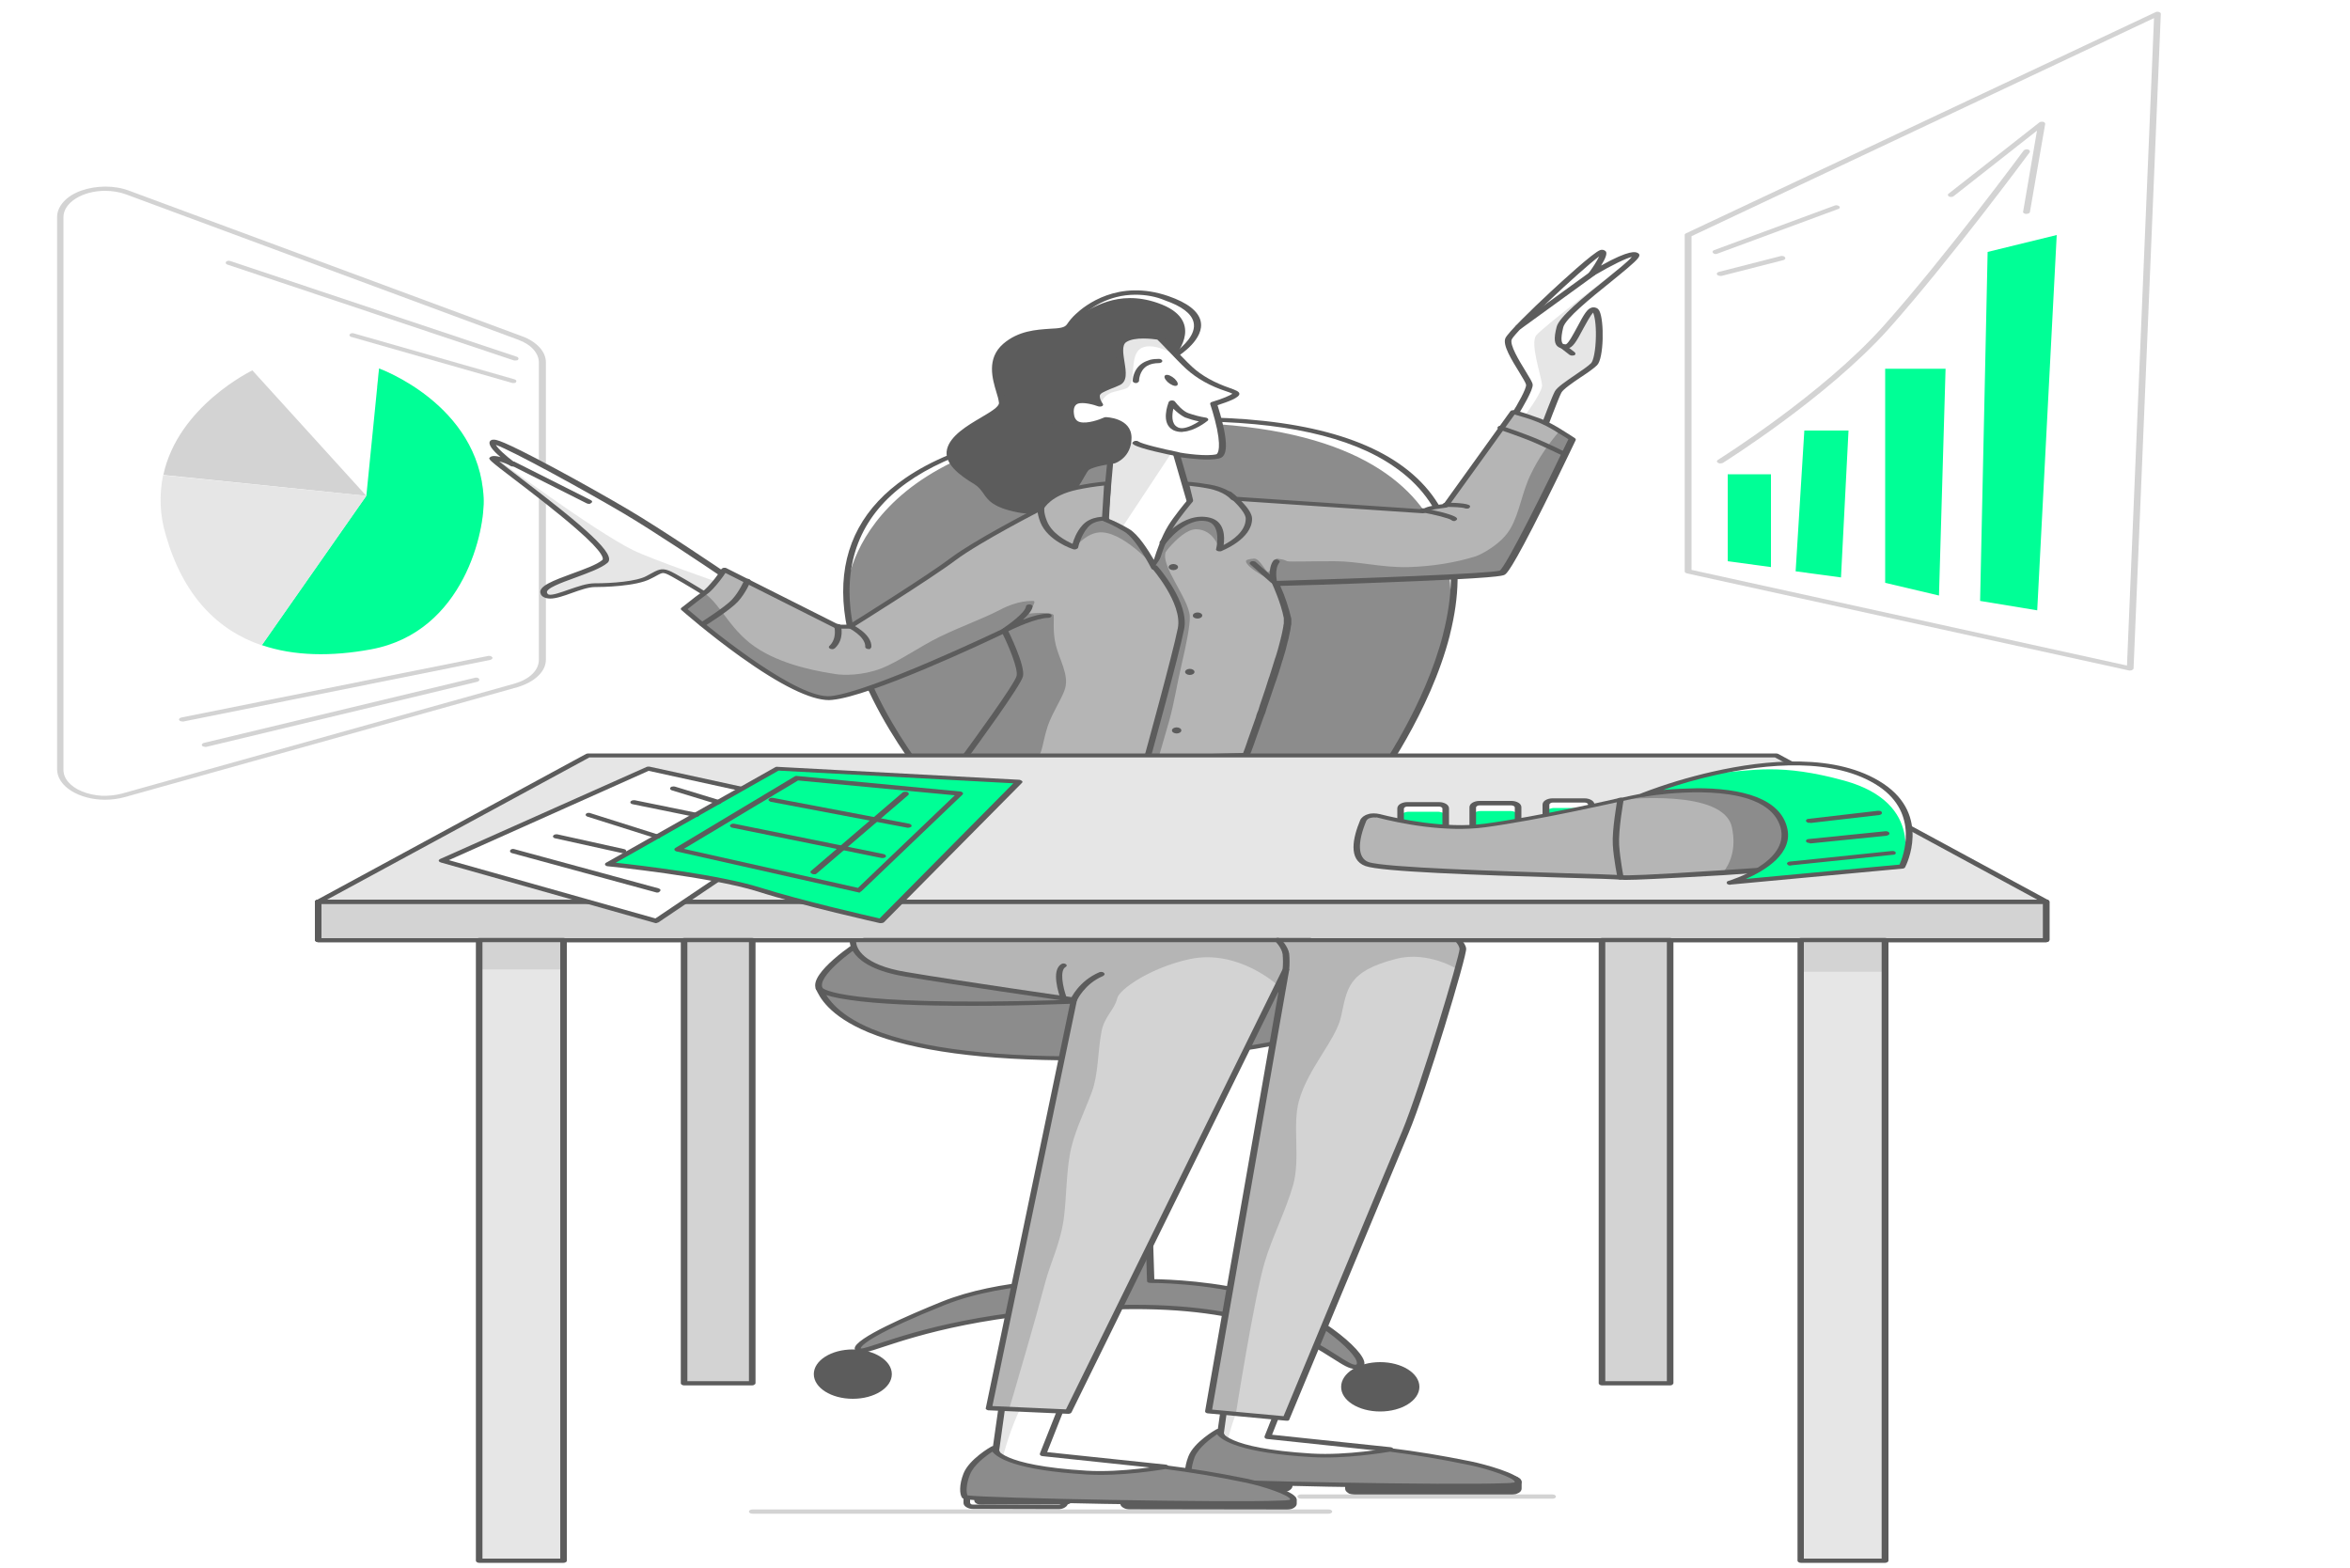 <?xml version="1.0" encoding="utf-8"?>
<!-- Generator: Adobe Illustrator 27.1.0, SVG Export Plug-In . SVG Version: 6.00 Build 0)  -->
<svg version="1.1" id="Capa_1" xmlns="http://www.w3.org/2000/svg" xmlns:xlink="http://www.w3.org/1999/xlink" x="0px" y="0px"
	 viewBox="0 0 1000 667" style="enable-background:new 0 0 1000 667;" xml:space="preserve">
<style type="text/css">
	.st0{fill:#FFFFFF;}
	.st1{fill:#5C5C5C;}
	.st2{fill:#D3D3D3;}
	.st3{fill:#E6E6E6;}
	.st4{fill:#00FF96;}
	.st5{fill:#8C8C8C;}
	.st6{fill:#B5B5B5;}
</style>
<rect y="0" class="st0" width="1000" height="667"/>
<g>
	<path class="st1" d="M546,627.8l-36.2-0.5c-1.5,0-2.7,0.7-2.8,1.7l-0.1,2.8c0,0.9,1.1,1.7,2.6,1.7l36.2,0.5c1.5,0,2.7-0.7,2.8-1.7
		l0.1-2.8C548.7,628.6,547.5,627.8,546,627.8z"/>
	<path class="st1" d="M545.9,634.8L545.9,634.8l-36.3-0.5c-0.5,0-1.1-0.1-1.6-0.2c-0.5-0.1-0.9-0.3-1.3-0.6
		c-0.4-0.2-0.7-0.5-0.9-0.9c-0.2-0.3-0.3-0.7-0.3-1l0.1-2.8c0-0.3,0.1-0.7,0.3-1s0.5-0.6,0.9-0.8c0.4-0.2,0.9-0.4,1.4-0.5
		c0.5-0.1,1-0.2,1.6-0.2l36.2,0.5c0.5,0,1.1,0.1,1.6,0.2c0.5,0.1,0.9,0.3,1.3,0.6c0.4,0.2,0.7,0.5,0.9,0.9c0.2,0.3,0.3,0.7,0.3,1
		l-0.1,2.8c0,0.7-0.5,1.3-1.2,1.8C548,634.6,547,634.9,545.9,634.8L545.9,634.8z M545.9,633.1c0.2,0,0.3,0,0.5-0.1
		c0.2,0,0.3-0.1,0.4-0.2c0.1-0.1,0.2-0.2,0.3-0.3c0.1-0.1,0.1-0.2,0.1-0.3l0.1-2.8c0-0.1,0-0.2-0.1-0.3c-0.1-0.1-0.2-0.2-0.3-0.3
		c-0.1-0.1-0.3-0.1-0.4-0.2c-0.2,0-0.3-0.1-0.5-0.1l-36.2-0.5c-0.2,0-0.3,0-0.5,0.1c-0.2,0-0.3,0.1-0.4,0.2
		c-0.1,0.1-0.2,0.2-0.3,0.3s-0.1,0.2-0.1,0.3l-0.1,2.8c0,0.1,0,0.2,0.1,0.3c0.1,0.1,0.2,0.2,0.3,0.3c0.1,0.1,0.3,0.1,0.4,0.2
		c0.2,0,0.3,0.1,0.5,0.1L545.9,633.1z"/>
	<path class="st1" d="M643.4,628.9h-66.9c-1.5,0-2.7,0.8-2.7,1.7v2.8c0,0.9,1.2,1.7,2.7,1.7h66.9c1.5,0,2.7-0.8,2.7-1.7v-2.8
		C646.1,629.7,644.9,628.9,643.4,628.9z"/>
	<path class="st1" d="M576.5,636c-0.5,0-1.1-0.1-1.6-0.2c-0.5-0.1-1-0.3-1.3-0.6c-0.4-0.2-0.7-0.5-0.9-0.8c-0.2-0.3-0.3-0.6-0.3-1
		v-2.8c0-0.3,0.1-0.7,0.3-1s0.5-0.6,0.9-0.8c0.4-0.2,0.8-0.4,1.3-0.6s1-0.2,1.6-0.2h66.9c0.5,0,1.1,0.1,1.6,0.2
		c0.5,0.1,0.9,0.3,1.3,0.6c0.4,0.2,0.7,0.5,0.9,0.8s0.3,0.6,0.3,1v2.8c0,0.3-0.1,0.7-0.3,1c-0.2,0.3-0.5,0.6-0.9,0.8
		c-0.4,0.2-0.8,0.4-1.3,0.6c-0.5,0.1-1,0.2-1.6,0.2H576.5z M643.4,634.2c0.3,0,0.7-0.1,0.9-0.2s0.4-0.4,0.4-0.6v-2.8
		c0-0.1,0-0.2-0.1-0.3c-0.1-0.1-0.2-0.2-0.3-0.3c-0.2-0.2-0.6-0.2-0.9-0.2l0,0h-66.9c-0.2,0-0.3,0-0.5,0.1c-0.2,0-0.3,0.1-0.4,0.2
		c-0.1,0.1-0.2,0.2-0.3,0.3c-0.1,0.1-0.1,0.2-0.1,0.3v2.8c0,0.1,0,0.2,0.1,0.3c0.1,0.1,0.2,0.2,0.3,0.3c0.1,0.1,0.3,0.1,0.4,0.2
		c0.2,0,0.3,0.1,0.5,0.1l0,0H643.4z"/>
	<path class="st0" d="M549.6,638.4c-0.4,0.2-1.9,0.3-4.3,0.4c-3.4-1.1-7.7-2.5-12.9-4.1c-17.3-5.4-13.4-8-3-5.4
		C538.2,631.4,554.2,636.2,549.6,638.4z"/>
	<path class="st1" d="M453.5,634h-36.2c-1.5,0-2.7,0.8-2.7,1.7v2.8c0,0.9,1.2,1.7,2.7,1.7h36.2c1.5,0,2.7-0.8,2.7-1.7v-2.8
		C456.2,634.8,455,634,453.5,634z"/>
	<path class="st1" d="M450.3,642.2l-36.2-0.1c-1.1,0-2.1-0.3-2.9-0.8c-0.8-0.5-1.2-1.1-1.2-1.8v-2.8c0-0.7,0.4-1.3,1.2-1.8
		c0.8-0.5,1.8-0.8,2.9-0.8l0,0l36.2,0.1c0.5,0,1.1,0.1,1.6,0.2c0.5,0.1,0.9,0.3,1.3,0.6c0.4,0.2,0.7,0.5,0.9,0.8
		c0.2,0.3,0.3,0.7,0.3,1v2.8c0,0.7-0.4,1.3-1.2,1.8C452.4,641.9,451.4,642.2,450.3,642.2z M450.3,640.4c0.3,0,0.7-0.1,0.9-0.2
		c0.2-0.2,0.4-0.4,0.4-0.6v-2.8c0-0.1,0-0.2-0.1-0.3c-0.1-0.1-0.2-0.2-0.3-0.3c-0.1-0.1-0.3-0.1-0.4-0.2c-0.2,0-0.3-0.1-0.5-0.1
		l-36.2-0.1c-0.3,0-0.7,0.1-0.9,0.2c-0.2,0.2-0.4,0.4-0.4,0.6v2.8c0,0.2,0.1,0.4,0.4,0.6c0.2,0.2,0.6,0.2,0.9,0.2L450.3,640.4z"/>
	<path class="st1" d="M547.8,636.9l-66.9-0.1c-1.5,0-2.7,0.8-2.7,1.7l0,1.2c0,0.9,1.2,1.7,2.7,1.7l66.9,0.1c1.5,0,2.7-0.8,2.7-1.7
		l0-1.2C550.5,637.6,549.3,636.9,547.8,636.9z"/>
	<path class="st1" d="M547.7,642.4l-66.9-0.1c-1.1,0-2.1-0.3-2.9-0.8c-0.8-0.5-1.2-1.1-1.2-1.8v-1.2c0-0.7,0.4-1.3,1.2-1.8
		c0.8-0.5,1.8-0.8,2.9-0.8l0,0l66.9,0.1c0.5,0,1.1,0.1,1.6,0.2c0.5,0.1,0.9,0.3,1.3,0.6c0.4,0.2,0.7,0.5,0.9,0.8
		c0.2,0.3,0.3,0.7,0.3,1v1.2c0,0.7-0.4,1.3-1.2,1.8C549.8,642.1,548.8,642.4,547.7,642.4L547.7,642.4z M480.8,637.7
		c-0.3,0-0.7,0.1-0.9,0.2c-0.2,0.2-0.4,0.4-0.4,0.6v1.2c0,0.1,0,0.2,0.1,0.3c0.1,0.1,0.2,0.2,0.3,0.3c0.1,0.1,0.3,0.1,0.4,0.2
		c0.2,0,0.3,0.1,0.5,0.1l66.9,0.1c0.3,0,0.7-0.1,0.9-0.2c0.2-0.2,0.4-0.4,0.4-0.6v-1.2c0-0.1,0-0.2-0.1-0.3
		c-0.1-0.1-0.2-0.2-0.3-0.3c-0.1-0.1-0.3-0.1-0.4-0.2c-0.2,0-0.3-0.1-0.5-0.1L480.8,637.7L480.8,637.7z"/>
	<path class="st2" d="M565.4,644.1H320.1c-0.4,0-0.7-0.1-1-0.3c-0.3-0.2-0.4-0.4-0.4-0.6c0-0.2,0.1-0.5,0.4-0.6
		c0.3-0.2,0.6-0.3,1-0.3h245.4c0.4,0,0.7,0.1,1,0.3c0.3,0.2,0.4,0.4,0.4,0.6c0,0.2-0.2,0.5-0.4,0.6
		C566.2,644,565.8,644.1,565.4,644.1z"/>
	<path class="st2" d="M660.8,637.7H553.5c-0.4,0-0.7-0.1-1-0.3c-0.3-0.2-0.4-0.4-0.4-0.6c0-0.2,0.1-0.5,0.4-0.6
		c0.3-0.2,0.6-0.3,1-0.3h107.2c0.4,0,0.7,0.1,1,0.3c0.3,0.2,0.4,0.4,0.4,0.6c0,0.2-0.1,0.5-0.4,0.6
		C661.5,637.6,661.2,637.7,660.8,637.7z"/>
	<g>
		<path class="st2" d="M44.7,340.3c-5.4,0-10.6-1.4-14.4-3.8c-3.8-2.4-6-5.7-6-9.1V92.3c0-2.3,1-4.5,2.8-6.5c1.8-2,4.4-3.6,7.5-4.7
			c3.1-1.1,6.7-1.7,10.3-1.7c3.6,0,7.1,0.6,10.2,1.8l167.1,61.9c3.1,1.1,5.6,2.8,7.4,4.7c1.8,2,2.7,4.2,2.7,6.4v126.4
			c0,2.5-1.1,4.9-3.3,7c-2.2,2.1-5.2,3.7-8.8,4.8l-0.6-0.8l0.6,0.8L53,339.2C50.4,339.9,47.5,340.3,44.7,340.3z M44.7,81.2
			c-4.7,0-9.2,1.2-12.5,3.3c-3.3,2.1-5.2,4.9-5.2,7.9v235.1c0,1.9,0.7,3.7,2.1,5.3c1.4,1.6,3.4,3,5.9,4c2.5,1,5.3,1.6,8.2,1.8
			c2.9,0.1,5.9-0.2,8.6-0.9l167.1-46.8c3.1-0.9,5.8-2.3,7.6-4.1c1.9-1.8,2.8-3.9,2.8-6.1V154.2c0-1.9-0.8-3.8-2.3-5.5
			c-1.5-1.7-3.7-3.1-6.4-4.1L53.6,82.7C50.9,81.7,47.8,81.2,44.7,81.2L44.7,81.2z"/>
		<path class="st2" d="M219.2,153.4c-0.2,0-0.5,0-0.7-0.1L96.8,112.6c-0.2-0.1-0.3-0.1-0.4-0.2c-0.1-0.1-0.2-0.2-0.3-0.3
			c-0.1-0.2-0.1-0.5,0.1-0.7c0.2-0.2,0.5-0.4,0.8-0.4c0.4-0.1,0.7,0,1.1,0.1l121.8,40.7c0.3,0.1,0.5,0.2,0.6,0.4
			c0.1,0.2,0.2,0.4,0.1,0.6c-0.1,0.2-0.2,0.4-0.5,0.5C219.9,153.3,219.6,153.4,219.2,153.4L219.2,153.4z"/>
		<path class="st2" d="M218.4,163c-0.2,0-0.4,0-0.6-0.1l-68.2-19.5c-0.2,0-0.3-0.1-0.5-0.2c-0.1-0.1-0.2-0.2-0.3-0.3
			c-0.1-0.1-0.1-0.2-0.1-0.3c0-0.1,0-0.2,0.1-0.3c0.1-0.1,0.2-0.2,0.3-0.3c0.1-0.1,0.3-0.1,0.5-0.2c0.2,0,0.4-0.1,0.6,0
			c0.2,0,0.4,0,0.5,0.1l68.2,19.5c0.3,0.1,0.5,0.2,0.7,0.4c0.1,0.2,0.2,0.4,0.1,0.6c-0.1,0.2-0.2,0.4-0.5,0.5
			C219,162.9,218.7,163,218.4,163L218.4,163z"/>
		<path class="st2" d="M77.6,307c-0.3,0-0.7-0.1-0.9-0.2c-0.3-0.1-0.4-0.3-0.5-0.5s0-0.4,0.2-0.6c0.2-0.2,0.4-0.3,0.8-0.4
			l130.6-26.2c0.2,0,0.4,0,0.5,0c0.2,0,0.4,0,0.5,0.1c0.2,0.1,0.3,0.1,0.4,0.2c0.1,0.1,0.2,0.2,0.3,0.3c0.1,0.1,0.1,0.2,0.1,0.3
			c0,0.1-0.1,0.2-0.2,0.3c-0.1,0.1-0.2,0.2-0.3,0.3c-0.1,0.1-0.3,0.1-0.5,0.2L78.1,307C77.9,307,77.8,307,77.6,307L77.6,307z"/>
		<path class="st2" d="M87.3,317.8c-0.3,0-0.6-0.1-0.9-0.2c-0.3-0.1-0.4-0.3-0.5-0.5c-0.1-0.2,0-0.4,0.2-0.6
			c0.2-0.2,0.4-0.3,0.7-0.4l115.3-27.7c0.3-0.1,0.7-0.1,1.1,0c0.3,0.1,0.6,0.3,0.7,0.5c0.1,0.2,0.1,0.5,0,0.7
			c-0.2,0.2-0.4,0.4-0.8,0.5L87.8,317.8C87.6,317.8,87.4,317.8,87.3,317.8z"/>
		<path class="st2" d="M69.5,202.1c6.3-29.4,37.9-44.5,37.9-44.5l48.5,53.4L69.5,202.1z"/>
		<path class="st3" d="M196.8,246.7c4.7-11.4,6-22.4,5.8-28c-1.7-34.1-33-50.1-42.1-54l0.8-7.9c0,0,42.5,15.2,44.5,55
			C206.1,218.6,204.1,233.1,196.8,246.7z"/>
		<path class="st4" d="M157.9,276.3c-16.8,3.1-32.8,2.9-46.5-1.8l44.5-63.6l5.4-54.1c0,0,42.5,15.2,44.5,55
			C206.5,225,197.8,268.9,157.9,276.3z"/>
		<path class="st3" d="M155.9,211l-44.5,63.6c-18.8-6.4-33.5-21.1-40.9-47.1c-2.5-8.3-2.8-16.9-1.1-25.3L155.9,211z"/>
		<path class="st2" d="M906.5,285.3c-0.2,0-0.3,0-0.5,0l-188.1-41.3c-0.3-0.1-0.5-0.2-0.7-0.3c-0.2-0.1-0.3-0.3-0.3-0.5V100
			c0-0.1,0-0.3,0.1-0.4c0.1-0.1,0.2-0.2,0.4-0.3L917.2,5.2c0.2-0.1,0.5-0.2,0.7-0.2c0.3,0,0.5,0,0.8,0.1c0.2,0.1,0.4,0.2,0.6,0.3
			c0.1,0.1,0.2,0.3,0.2,0.5l-11.6,278.5c0,0.1-0.1,0.3-0.2,0.4c-0.1,0.1-0.3,0.2-0.4,0.3C907.1,285.2,906.8,285.3,906.5,285.3z
			 M719.8,242.5l185.3,40.7L916.6,7.7l-196.8,92.8L719.8,242.5z"/>
		<path class="st2" d="M730.1,108.1c-0.3,0-0.6-0.1-0.8-0.2c-0.2-0.1-0.4-0.3-0.5-0.5c-0.1-0.2-0.1-0.4,0.1-0.6
			c0.1-0.2,0.3-0.3,0.6-0.4l51.4-19c0.3-0.1,0.7-0.1,1,0c0.3,0.1,0.6,0.2,0.8,0.4c0.2,0.2,0.2,0.4,0.2,0.6c-0.1,0.2-0.3,0.4-0.6,0.5
			l-51.4,19C730.6,108,730.4,108.1,730.1,108.1z"/>
		<path class="st2" d="M732,117.4c-0.3,0-0.6-0.1-0.9-0.2c-0.3-0.1-0.4-0.3-0.5-0.5c-0.1-0.2,0-0.4,0.1-0.6c0.2-0.2,0.4-0.3,0.7-0.4
			l26.2-6.7c0.2-0.1,0.4-0.1,0.6-0.1c0.2,0,0.4,0,0.6,0.1c0.2,0,0.3,0.1,0.5,0.2c0.1,0.1,0.2,0.2,0.3,0.3c0.1,0.1,0.1,0.2,0.1,0.4
			c0,0.1,0,0.2-0.1,0.3c-0.1,0.1-0.2,0.2-0.3,0.3c-0.1,0.1-0.3,0.1-0.5,0.2l-26.2,6.7C732.3,117.4,732.1,117.4,732,117.4z"/>
		<path class="st2" d="M732,197.2c-0.2,0-0.4,0-0.5-0.1c-0.2,0-0.3-0.1-0.5-0.2c-0.1-0.1-0.2-0.2-0.3-0.3c-0.1-0.1-0.1-0.2-0.1-0.3
			c0-0.1,0-0.2,0.1-0.3c0.1-0.1,0.2-0.2,0.3-0.3c0.4-0.3,44.2-27.6,70.5-57c26.3-29.5,59.3-74.2,59.6-74.6c0.2-0.2,0.4-0.4,0.8-0.5
			c0.3-0.1,0.7-0.1,1.1,0c0.3,0.1,0.6,0.3,0.7,0.5c0.1,0.2,0.1,0.5,0,0.7c-0.3,0.4-33.4,45.2-59.7,74.8
			c-26.4,29.6-70.5,57.1-70.9,57.4C732.7,197.1,732.3,197.2,732,197.2z"/>
		<path class="st4" d="M735.2,238.8v-37h18.4v39.5L735.2,238.8z"/>
		<path class="st4" d="M767.8,183.2h18.8l-3.2,62.5l-19.3-2.6L767.8,183.2z"/>
		<path class="st4" d="M802.2,156.9h25.7l-2.8,96.5l-22.9-5.4V156.9z"/>
		<path class="st4" d="M845.8,107.2l29.4-7.2l-8.3,159.7l-24.3-4L845.8,107.2z"/>
		<path class="st2" d="M862.3,91h-0.2c-0.2,0-0.4,0-0.5-0.1c-0.2-0.1-0.3-0.1-0.4-0.2c-0.1-0.1-0.2-0.2-0.3-0.3
			c-0.1-0.1-0.1-0.2,0-0.3l5.9-34.5l-35.5,27.9c-0.2,0.2-0.6,0.3-0.9,0.3c-0.4,0-0.7,0-1-0.2c-0.3-0.1-0.5-0.4-0.5-0.6
			c0-0.2,0-0.5,0.3-0.6l38.6-30.3c0.2-0.1,0.5-0.3,0.7-0.3c0.3,0,0.6,0,0.9,0c0.3,0.1,0.5,0.2,0.7,0.4c0.2,0.2,0.2,0.4,0.2,0.5
			l-6.5,37.5c0,0.2-0.2,0.4-0.5,0.6C863,90.9,862.7,91,862.3,91L862.3,91z"/>
		<path class="st5" d="M615.5,269.8c-8.5,33.5-30.6,63.3-30.6,63.3l-185.3,4.6c0,0-39.2-44-39.4-85.8v0
			c-0.1-35,27.1-68.4,127.9-73.1C613.6,173.1,627,224.7,615.5,269.8z"/>
		<path class="st0" d="M615.5,269.8c0.1-1.3,26-91.6-122.8-90c-128.3,1.4-132.4,70.1-132.5,72c-0.1-35,27.1-68.4,127.9-73.1
			C613.6,173.1,627,224.7,615.5,269.8z"/>
		<path class="st1" d="M399.6,338.6c-0.2,0-0.5,0-0.7-0.1c-0.2-0.1-0.4-0.2-0.5-0.3c-0.4-0.4-39.4-44.7-39.6-86.2
			c-0.1-20.1,8.8-36.5,26.5-48.6c21.4-14.7,56-23.3,102.7-25.4c49.3-2.3,85.4,4.2,107.2,19.2c22.7,15.6,30,40.1,21.8,72.8
			c0,0,0,0,0,0.1c-8.4,33.2-30.5,63.2-30.7,63.5c-0.1,0.1-0.3,0.3-0.5,0.4c-0.2,0.1-0.5,0.1-0.7,0.1L399.6,338.6L399.6,338.6z
			 M506.5,179.3c-5.9,0-12,0.1-18.4,0.4c-84.1,3.9-126.7,28.1-126.6,72.2c0.2,38.8,34.6,80.1,38.8,85l183.6-4.6
			c2.9-4,22.4-31.9,30.2-62.5c0,0,0,0,0-0.1c8.2-32.1,1.1-56.2-21.1-71.3C574.6,185.7,545.6,179.3,506.5,179.3L506.5,179.3z"/>
		<path class="st0" d="M507.9,222.2l-7.3-29.1c0,0,12,2.2,17.5,0.9c5.5-1.3-1.7-22.3-1.7-22.3s9.5-2.8,9.5-4.3
			c0-1.5-10.5-2.5-19.9-11c-4.9-4.5-15.9-16.7-15.9-16.7l-30.3,6.6v17.2c0,0-14,17.4-14,17.6c0,0.2,17.7,7.5,17.7,7.5l10.2,8
			l-5,38.2l21,20.7l22.9-7.7L507.9,222.2z"/>
		<path class="st3" d="M501.5,151.9c0,0-9.9-6.6-15.6-3.9c-5.6,2.7-2.2,13.8-6,16.9c-1.4,1.1-6.2,1.5-8.1,2.7
			c-2.1,1.3-3.3,3.1-3.3,4.9l-19.2-18.9l34.7-18.4h11.6L501.5,151.9z"/>
		<path class="st3" d="M498.7,192.4l-16.7-3.9l-7.7-2.8l-3.9,49.5L498.7,192.4z"/>
		<path class="st1" d="M483.4,163c-0.4,0-0.7-0.1-1-0.3c-0.3-0.2-0.4-0.4-0.4-0.6c0-0.2,0-4.9,4.2-7.6c0.9-0.6,2-1,3.2-1.4
			c1.2-0.3,2.5-0.4,3.8-0.4c0.4,0,0.7,0.1,1,0.3s0.4,0.4,0.4,0.6s-0.1,0.5-0.4,0.6c-0.3,0.2-0.6,0.3-1,0.3h-0.1
			c-0.9,0-1.8,0.1-2.7,0.3c-0.9,0.2-1.6,0.5-2.3,0.9c-3.4,2.1-3.4,6.3-3.4,6.3c0,0.2-0.1,0.5-0.4,0.6
			C484.1,162.9,483.7,163,483.4,163L483.4,163z"/>
		<path class="st1" d="M500.7,164.1c0.9-0.4,0.5-1.6-0.8-2.9c-1.3-1.2-3-2-3.9-1.6c-0.9,0.4-0.5,1.6,0.8,2.9
			C498.1,163.7,499.9,164.5,500.7,164.1z"/>
		<path class="st1" d="M502.8,183.8c-1.3,0-2.6-0.3-3.6-0.8c-5.4-2.9-2.2-11-1.9-11.9c0.1-0.2,0.2-0.3,0.5-0.5
			c0.2-0.1,0.5-0.2,0.8-0.2c0.3,0,0.6,0,0.8,0.1c0.3,0.1,0.5,0.2,0.6,0.4c0.8,1.1,3.4,4.1,5.7,4.9c2.3,0.8,4.8,1.5,7.4,1.9
			c0.2,0,0.4,0.1,0.6,0.2c0.2,0.1,0.3,0.2,0.4,0.4c0.1,0.1,0.1,0.3,0,0.4c0,0.1-0.1,0.3-0.3,0.4c-0.5,0.4-5.4,4.3-10.3,4.6
			C503.3,183.8,503,183.8,502.8,183.8L502.8,183.8z M499.3,173.9c-0.6,2.7-0.9,6.4,1.7,7.8c0.3,0.2,0.6,0.3,1,0.4
			c0.4,0.1,0.8,0.1,1.2,0.1c2.4-0.2,5.2-1.7,7-2.9c-2.1-0.4-4.1-1-6-1.7C502.4,176.7,500.6,175.2,499.3,173.9L499.3,173.9z"/>
		<path class="st1" d="M500.6,194c-0.1,0-0.3,0-0.4,0c-2.6-0.5-15.5-3.1-17.9-4.9c-0.1-0.1-0.2-0.2-0.3-0.3
			c-0.1-0.1-0.1-0.2-0.1-0.4c0-0.1,0.1-0.2,0.2-0.3c0.1-0.1,0.2-0.2,0.4-0.3c0.1-0.1,0.3-0.1,0.5-0.2c0.2,0,0.4,0,0.6,0
			c0.2,0,0.4,0,0.5,0.1c0.2,0.1,0.3,0.1,0.4,0.2c1.4,1,10.5,3.2,16.6,4.4c0.3,0.1,0.6,0.2,0.8,0.4c0.2,0.2,0.2,0.4,0.2,0.6
			c-0.1,0.2-0.2,0.4-0.5,0.5C501.3,194,501,194,500.6,194L500.6,194z"/>
		<path class="st1" d="M500.4,150.8l-7.2-7c0,0-10.6-2-15.3,1.3c-4.7,3.3,2.9,15.7-2.6,18.2c-5.5,2.5-9,3.3-8.9,5.4
			c0,1.3,0.5,2.5,1.4,3.6c0,0-14.4-5.8-12.4,3.9c1.5,7.5,15,2.4,15,2.4s9.6,0,9.6,7.9c0,7.9-6.2,10-6.2,10s-8.6,1.1-11.4,2.9
			c-2.9,1.8-8,21.7-28.9,17.5c-14.8-2.9-11.7-8-17.9-11.8c-6.2-3.8-12.6-8.6-11.2-14.1c2.4-9.7,22.4-15,22.1-19.9
			c-0.3-4.9-7.5-16.7,1.6-24.6c10.7-9.2,24.2-3.6,27.3-8.5c0.9-1.4,2.1-2.7,3.4-4c6.2-6,19.4-13.8,37.6-7.5
			C523.5,136.2,500.4,150.8,500.4,150.8z"/>
		<path class="st0" d="M500.4,150.8c0,0,12.8-14.8-7.8-21.9c-17.3-6-28.4,2.7-33.8,5.4c6.2-6,19.4-13.8,37.6-7.5
			C523.5,136.2,500.4,150.8,500.4,150.8z"/>
		<path class="st1" d="M439,218.6c-2,0-4-0.2-6-0.6c-10.3-2-12.6-5.2-14.5-8c-1-1.4-2-2.8-3.9-4c-6.2-3.7-13.1-8.8-11.6-14.9
			c1.4-5.7,8.6-10,14.4-13.4c4.2-2.5,7.8-4.6,7.7-6.3c-0.2-1.5-0.6-3-1.1-4.5c-1.7-5.7-4.3-14.3,2.9-20.6c6.5-5.6,14.1-6,19.7-6.4
			c4.2-0.2,6.5-0.4,7.5-2c1-1.5,2.2-2.9,3.6-4.2c3.9-3.7,18.1-15.1,39.5-7.7c8.1,2.8,12.7,6.4,13.7,10.6c1.8,7.6-8.9,14.5-9.4,14.8
			c-0.1,0.1-0.3,0.2-0.5,0.2c-0.2,0-0.4,0.1-0.6,0c-0.2,0-0.4-0.1-0.6-0.1c-0.2-0.1-0.3-0.2-0.4-0.3l-6.9-6.7
			c-2-0.3-9.8-1.3-13.3,1.1c-1.9,1.3-1.2,5.1-0.7,8.4c0.7,4.3,1.3,8.4-2.1,9.9c-1.3,0.6-2.5,1.1-3.6,1.5c-3.3,1.4-4.8,2-4.8,3.1
			c0,1.1,0.5,2.2,1.2,3.2c0.2,0.2,0.2,0.4,0.2,0.6c0,0.2-0.2,0.4-0.4,0.5c-0.2,0.1-0.5,0.2-0.8,0.2c-0.3,0-0.6,0-0.9-0.1
			c-1.5-0.6-6.4-2-8.7-1.1c-1.5,0.6-2,2.4-1.5,5c0.3,1.5,1.2,2.5,2.5,2.8c3.1,0.8,8.4-1.1,10.1-1.9c0.2-0.1,0.5-0.2,0.8-0.2l0,0
			c0.1,0,11,0.2,11,8.8c0,8.3-6.7,10.7-7,10.8c-0.1,0-0.3,0.1-0.4,0.1c-2.3,0.3-8.6,1.3-10.7,2.7c-0.4,0.3-1.3,1.7-2,3
			C458.3,208.4,452.4,218.6,439,218.6z M483.2,125.4c-11.8,0-19.8,6.1-23.2,9.4c-1.3,1.2-2.4,2.5-3.3,3.8c-1.6,2.6-5.6,2.8-9.8,3.1
			c-5.3,0.3-11.9,0.7-17.7,5.6c-6.5,5.6-4.2,13.5-2.4,19.2c0.6,1.6,0.9,3.2,1.1,4.8c0.1,2.5-3.9,4.9-8.6,7.7
			c-5.8,3.4-12.3,7.2-13.6,12.4c-1.3,5.2,5.1,9.9,10.8,13.3c2.3,1.4,3.5,3,4.5,4.5c1.9,2.7,3.7,5.3,12.8,7.1
			c15.1,3,21.4-7.8,24.8-13.7c1.2-2.1,1.8-3.1,2.7-3.6c2.9-1.8,10.2-2.9,11.9-3.1c0.9-0.4,5.4-2.6,5.4-9.2c0-6-6.1-6.9-7.8-7
			c-1.8,0.7-7.9,3.1-12.5,1.9c-2.3-0.6-3.7-2-4.2-4.2c-0.8-3.4,0.2-5.7,2.7-6.7c2.6-1,6-0.6,8.5,0.1c-0.2-0.6-0.3-1.2-0.4-1.8
			c-0.1-2.1,2.5-3.2,6-4.7c1-0.4,2.2-0.9,3.5-1.5c2.1-1,1.5-4.9,1-8.3c-0.6-4-1.3-7.9,1.4-9.7c5.2-3.6,16.2-1.7,16.7-1.6
			c0.3,0.1,0.6,0.2,0.8,0.4l6.2,6c2.6-2,8.7-7.2,7.4-12.5c-0.9-3.7-5-6.8-12.2-9.3C492,126.2,487.6,125.4,483.2,125.4L483.2,125.4z"
			/>
		<path class="st1" d="M489.8,256.4c-0.2,0-0.5,0-0.7-0.1c-0.2-0.1-0.4-0.2-0.5-0.3l-21-20.1c-0.2-0.2-0.2-0.4-0.2-0.5l3.7-38.3
			l-8.5-7.7c-18.1-7.5-18.1-7.5-18.1-8.2c0-0.3,0-0.4,14-17.8v-17c0-0.2,0.1-0.4,0.3-0.5c0.2-0.2,0.4-0.3,0.7-0.3l30.3-6.6
			c0.3-0.1,0.7-0.1,1,0c0.3,0.1,0.6,0.2,0.7,0.4c0.1,0.1,11,12.3,15.8,16.7c4.1,3.8,9.6,6.8,16,9c2.5,0.9,4.1,1.5,4.1,2.5
			c0,1.6-4.9,3.4-9.3,4.8c0.5,1.6,1.8,5.8,2.7,10.1c2.1,10.2,0,12.1-2.1,12.6c-4.4,1-12.4,0-16.2-0.5l8,27.7c0,0,0,0,0,0.1l4.3,25.2
			c0,0.2,0,0.4-0.1,0.5c-0.1,0.2-0.3,0.3-0.6,0.4l-23.4,8.1C490.3,256.3,490.1,256.4,489.8,256.4z M470.3,235.2l20,19.1l21.5-7.4
			l-4.2-24.5l-8.4-29c0-0.1,0-0.3,0.1-0.4c0.1-0.1,0.2-0.3,0.4-0.4c0.2-0.1,0.4-0.2,0.6-0.2c0.2,0,0.5,0,0.7,0
			c3.2,0.6,12.5,1.9,16.6,0.9c0,0,2.3-0.7,0.3-10.7c-1.1-5.3-2.9-10.6-2.9-10.6c-0.1-0.2,0-0.4,0.1-0.6c0.1-0.2,0.4-0.3,0.7-0.4
			c4.1-1.2,7.9-2.8,8.6-3.5c-0.8-0.4-1.7-0.7-2.6-1c-6.8-2.2-12.6-5.5-17-9.5c-4.3-3.9-13-13.5-15.4-16.2l-28.3,6.2v16.5
			c0,0.1-0.1,0.3-0.2,0.4c-4.8,5.9-11.7,14.6-13.5,16.9c2.6,1.2,11.2,4.8,16.8,7c0.2,0.1,0.3,0.1,0.4,0.2l8.9,8.1
			c0.2,0.2,0.3,0.4,0.2,0.6L470.3,235.2z"/>
		<path class="st3" d="M663.8,139.2c-1.8,7.1-0.3,8.6,3,8.1c3.3-0.4,8.6-16.4,11.5-15.7c3,0.7,3,20.3,0,23.3
			c-3,3-13.9,9.1-15.4,11.9c-1.5,2.8-6.5,16.4-6.5,16.4l-8.6-5l-3.2-1.9c0,0,6.5-10.2,6.2-12.7c-0.3-2.4-10.6-15.5-8.9-19.5
			c1.8-4,37.8-37.5,39.9-37c2.1,0.6-4.2,9.1-4.4,9.3c0.5-0.3,15.7-9.5,18.6-8.2c0.3,0.1,0.2,0.6-0.3,1.2
			C691.9,114.5,665.4,132.8,663.8,139.2z"/>
		<path class="st0" d="M653.7,142.7c-2.7,3.4,2.2,17.4,2.5,21.1c0.2,2.5-4.9,9.8-8.3,14.4l-3.2-1.9c0,0,6.5-10.2,6.2-12.7
			c-0.3-2.4-10.6-15.5-8.9-19.5c1.8-4,37.8-37.5,39.9-37c2.1,0.6-4.2,9.1-4.4,9.3c0.5-0.3,15.7-9.5,18.6-8.2
			c0.3,0.1,0.2,0.6-0.3,1.2C685.1,117.1,655.9,139.8,653.7,142.7z"/>
		<path class="st1" d="M656.4,184.1c-0.4,0-0.7-0.1-1-0.2l-11.8-6.9c-0.2-0.1-0.3-0.3-0.4-0.5c-0.1-0.2,0-0.4,0.1-0.5
			c2.5-3.9,6.3-10.7,6.1-12.3c-0.1-0.7-1.5-3-2.9-5.3c-3.2-5.2-7.2-11.6-5.9-14.5c1-2.3,11-12.1,19.3-19.8
			c4.2-3.9,18.3-16.9,21.1-17.7c0.2-0.1,0.5-0.1,0.7-0.1c0.2,0,0.5,0,0.7,0.1c0.2,0.1,0.5,0.2,0.6,0.3c0.2,0.1,0.3,0.3,0.4,0.4
			c0.5,0.9-0.2,2.9-2.1,5.9c12.3-6.9,14.7-5.8,15.5-5.4c1.5,0.6,0.5,1.9,0.2,2.3c-1.5,1.9-6.2,5.7-11.6,10.1
			c-8.6,6.9-19.3,15.6-20.2,19.3c-1.3,5.3-0.6,6.7,0,7.1c0.1,0,0.3,0.2,1.2,0.1c1.2-0.6,3.3-4.7,4.8-7.4c2.8-5.3,4.2-7.7,6.1-8.2
			c0.2-0.1,0.5-0.1,0.8-0.1c0.3,0,0.5,0,0.8,0.1c1,0.2,1.4,0.9,1.7,1.4c2.1,4.1,1.9,20.3-1,23.1c-1.3,1.3-4,3.2-6.9,5.1
			c-3.6,2.4-7.6,5.2-8.3,6.6c-1.4,2.7-6.4,16.2-6.5,16.4c0,0.2-0.2,0.3-0.3,0.4c-0.2,0.1-0.4,0.2-0.6,0.3
			C656.7,184.1,656.6,184.1,656.4,184.1z M646.3,176.1l9.3,5.5c1.4-3.6,4.8-12.8,6-15c0.9-1.8,4.8-4.4,8.9-7.2
			c2.8-1.9,5.4-3.7,6.6-4.9c0.9-1,1.9-5.2,2-11.4c0.1-5.4-0.6-8.8-1.2-10.1c-1.1,1.2-2.9,4.5-4.1,6.7c-3.1,5.9-4.6,8.3-6.8,8.6
			c-0.6,0.1-1.3,0.1-2,0c-0.7-0.1-1.3-0.3-1.8-0.6c-1.8-1.1-2.1-3.6-0.8-8.6c1-4.2,11.5-12.7,20.8-20.1c5-4.1,9.8-7.9,11.2-9.7
			c-2.4,0.6-8.2,3.3-16,7.9l-0.1,0c-0.2,0.1-0.5,0.2-0.9,0.2s-0.6,0-0.9-0.2c-0.3-0.1-0.5-0.3-0.5-0.5c-0.1-0.2-0.1-0.4,0.1-0.6
			c1.7-2.3,3.2-4.6,4.4-7c-8,5.9-35.7,32-37.2,35.3c-1,2.3,3.1,9,5.8,13.4c1.9,3.1,3,4.9,3.1,5.8
			C652.5,165.8,647.7,173.7,646.3,176.1z M676.5,115.9l1,0.6L676.5,115.9z"/>
		<path class="st1" d="M646.2,140.1c-0.3,0-0.5-0.1-0.8-0.1c-0.2-0.1-0.4-0.2-0.5-0.4c-0.1-0.2-0.2-0.3-0.1-0.5
			c0-0.2,0.2-0.3,0.3-0.5l31.3-22.7c0.1-0.1,0.3-0.2,0.4-0.2c0.2-0.1,0.4-0.1,0.6-0.1c0.2,0,0.4,0,0.6,0c0.2,0,0.4,0.1,0.5,0.2
			c0.1,0.1,0.3,0.2,0.3,0.3c0.1,0.1,0.1,0.2,0.1,0.4c0,0.1,0,0.2-0.1,0.4c-0.1,0.1-0.2,0.2-0.3,0.3l-31.3,22.7
			c-0.1,0.1-0.3,0.2-0.5,0.2C646.6,140,646.4,140.1,646.2,140.1z"/>
		<path class="st1" d="M669,151.3c-0.2,0-0.4,0-0.6-0.1c-0.2-0.1-0.4-0.1-0.5-0.2l-4-3.1c-0.1-0.1-0.2-0.2-0.3-0.3s-0.1-0.2,0-0.3
			c0-0.1,0.1-0.2,0.2-0.3c0.1-0.1,0.2-0.2,0.4-0.3c0.1-0.1,0.3-0.1,0.5-0.2c0.2,0,0.4,0,0.5,0c0.2,0,0.4,0.1,0.5,0.1
			c0.2,0.1,0.3,0.1,0.4,0.2l4,3.1c0.2,0.2,0.3,0.4,0.3,0.7c0,0.2-0.2,0.4-0.5,0.6C669.6,151.2,669.3,151.3,669,151.3z"/>
		<path class="st3" d="M308.2,244.6l-2.2,3.3l-4,5.9c0,0-15.4-9.5-18-10.5c-2.7-0.9-3.2-0.4-8,2.2c-4.7,2.6-16,3.4-23.1,3.4
			c-7.1,0-19.5,8-21.6,3.5c-2.1-4.5,20.1-8.6,26-13.6c5.9-5-48.8-42.8-47.8-43.8c0.2-0.2,0.9-0.2,1.7-0.1c2.6,0.5,7,2.3,7,2.3
			s-10.3-7.6-8.6-9.3c1.8-1.7,42.9,21.4,56.5,29.4C279.8,225.4,308.2,244.6,308.2,244.6z"/>
		<path class="st0" d="M308.2,244.6l-2.2,3.3c0,0-28.2-9.7-36.6-13.8c-16.8-8.3-58.1-39-58.1-39c2.6,0.5,7,2.3,7,2.3
			s-10.3-7.6-8.6-9.3c1.8-1.7,42.9,21.4,56.5,29.4C279.8,225.5,308.2,244.6,308.2,244.6z"/>
		<path class="st1" d="M234.1,254.7c-0.6,0-1.1-0.1-1.7-0.2c-0.6-0.2-1.1-0.4-1.5-0.7c-0.4-0.3-0.7-0.7-0.8-1.1
			c-1.5-3.2,5.7-5.8,13.3-8.6c5.2-1.9,10.5-3.8,12.9-5.8c0.4-0.3,1.5-2.4-11.2-13.4c-7.8-6.8-18.2-14.8-25.8-20.6
			c-11.7-8.9-11.6-9-10.8-9.7c0.6-0.6,1.7-0.7,3.3-0.4c0.4,0.1,0.8,0.2,1.2,0.3c-3.3-2.8-5.7-5.6-4.3-7c0.1-0.1,0.3-0.2,0.5-0.3
			c0.2-0.1,0.5-0.1,0.7-0.1c1.1-0.1,3.1-0.2,25.7,11.9c11.4,6.1,24.6,13.6,31.7,17.8c13.5,7.9,41.8,27,42,27.2
			c0.2,0.1,0.3,0.3,0.4,0.4c0,0.2,0,0.3-0.1,0.5l-6.2,9.2c-0.1,0.1-0.2,0.3-0.4,0.3c-0.2,0.1-0.4,0.2-0.6,0.2c-0.2,0-0.5,0-0.7,0
			c-0.2,0-0.4-0.1-0.6-0.2c-5.9-3.7-15.9-9.7-17.7-10.3c-1.5-0.5-1.6-0.5-5.2,1.5l-1.2,0.6c-6.2,3.4-21.1,3.6-24,3.6
			c-2.5,0-6.3,1.3-9.6,2.5C239.8,253.6,236.6,254.7,234.1,254.7z M212.4,196.3c1.9,1.6,5.4,4.2,9,7c27.2,20.8,41.2,32.7,37.1,36.2
			c-2.7,2.3-8.3,4.3-13.7,6.3c-6.1,2.2-12.9,4.7-12,6.5c0.2,0.5,0.6,0.6,0.7,0.7c1.5,0.4,5.4-1,8.5-2.1c3.8-1.3,7.7-2.7,11-2.7
			c7.6,0,17.9-0.8,22.1-3.1l1.1-0.6c3.8-2.1,5.2-2.9,8.4-1.7c2.3,0.8,12.8,7.2,16.8,9.7l5-7.5c-4.2-2.9-29-19.5-41.3-26.7
			c-15.6-9.2-47-26.5-54.1-29c0.8,1.5,4.2,4.7,8.3,7.7c0.2,0.2,0.4,0.4,0.4,0.6c0,0.2-0.1,0.4-0.3,0.6c-0.2,0.2-0.5,0.3-0.9,0.3
			c-0.3,0-0.7,0-1-0.1C215.9,197.4,214.2,196.8,212.4,196.3L212.4,196.3z"/>
		<path class="st1" d="M250.6,214.4c-0.3,0-0.6-0.1-0.9-0.2L217.5,198c-0.2-0.1-0.3-0.2-0.4-0.3c-0.1-0.1-0.2-0.2-0.2-0.3
			c0-0.1,0-0.2,0-0.4c0.1-0.1,0.1-0.2,0.3-0.3c0.1-0.1,0.3-0.2,0.4-0.2c0.2-0.1,0.3-0.1,0.5-0.1c0.2,0,0.4,0,0.6,0
			c0.2,0,0.3,0.1,0.5,0.2l32.2,16.2c0.2,0.1,0.4,0.3,0.5,0.4c0.1,0.2,0.1,0.4,0,0.5c-0.1,0.2-0.3,0.3-0.5,0.4
			C251.2,214.4,250.9,214.4,250.6,214.4L250.6,214.4z"/>
		<path class="st6" d="M639.1,243.3c-3.8,1.9-96.4,4.6-96.4,4.6v0.1c0.4,0.8,3.8,8.2,5.1,14.9c0,0.1,0,0.1,0,0.2c0,0.5,0,1,0,1.6
			c0,0,0,0.1,0,0.1c0,0.2,0,0.3-0.1,0.5l0,0.4c0,0.2-0.1,0.4-0.1,0.7c0,0.1,0,0.1,0,0.2c-0.1,0.3-0.1,0.7-0.2,1.1
			c-0.2,1-0.4,2.1-0.7,3.3c-0.1,0.2-0.1,0.4-0.2,0.7c0,0,0,0.1,0,0.1c0,0.2-0.1,0.3-0.1,0.5c-0.2,0.6-0.3,1.2-0.5,1.8l-0.2,0.7
			c-0.3,1.1-0.6,2.3-1,3.5c-0.2,0.6-0.4,1.3-0.6,1.9c-0.6,1.9-1.2,3.8-1.8,5.8c-0.1,0.3-0.2,0.6-0.3,1c-0.1,0.3-0.2,0.6-0.3,0.8
			c-0.3,0.8-0.5,1.6-0.8,2.4c-0.2,0.6-0.4,1.2-0.6,1.8c-0.1,0.3-0.2,0.7-0.3,1c-0.8,2.4-1.6,4.8-2.4,7.1c-0.1,0.2-0.1,0.4-0.2,0.6
			c-0.2,0.6-0.4,1.2-0.6,1.7c-0.1,0.2-0.1,0.4-0.2,0.6c-0.2,0.4-0.3,0.9-0.5,1.4c-0.1,0.4-0.3,0.7-0.4,1.1c-1.2,3.5-2.4,6.7-3.3,9.3
			c-0.1,0.3-0.2,0.6-0.3,0.9c-0.3,0.9-0.6,1.7-0.9,2.3c-0.1,0.2-0.1,0.4-0.2,0.6c0,0.1-0.1,0.2-0.1,0.3c0,0.1-0.1,0.2-0.1,0.2
			c-0.3,0.8-0.5,1.4-0.6,1.7c0,0,0,0,0,0.1c0,0,0,0,0,0.1c0,0,0,0,0,0.1v0c0,0,0,0,0,0l0,0l-121.5,3.4c0,0,24.3-32.7,25.3-37.1
			c1-4.3-6.5-19.4-6.5-19.4c-0.9,0.4-56,26.8-73.5,28.7c-17.6,1.8-62.9-37.9-62.9-37.9s1.1-0.9,2.7-2.1c1.6-1.3,3.8-3,5.9-4.5
			c2-1.4,4-3.8,5.7-5.9c1.8-2.3,3-4.2,3-4.2l48,24.2h5.3c0,0,33.3-20.7,43.9-28.7c10.6-8,37.2-21.5,37.2-21.5s3-6.2,15.1-8.7
			c8.8-1.9,13.4-1.9,13.4-1.9l-0.9,15.4c0,0,3.6,1.3,9,4.5c5.5,3.2,11.8,15.9,11.8,15.9s4.8-15.2,7-17.7c2.2-2.7,8.2-10.9,8.2-10.9
			l-1.8-7.2c0,0,2.1-0.1,9.7,1.2c8.1,1.4,10.9,5.2,10.9,5.2l80.4,5.4l1.7-0.9c1.7-0.9,7.9-1.5,7.9-1.5l28.7-39.9
			c0,0,2.1,0.5,5.1,1.4c2,0.6,4,1.3,5.8,2c2.8,1.1,6.3,3.1,9.2,4.8c2.9,1.7,5,3.1,5,3.1S642.8,241.3,639.1,243.3z"/>
		<path class="st5" d="M434,287.6c0,0-5.7-17.8-6.5-19.4c-3.7-7.6,20.1-8.5,20.8-6.5c0.4,1.3-0.5,6.9,1,12.9c1.5,6,5.5,12.3,4,18.1
			c-0.9,3.7-5.3,10.1-7.4,16.1c-2.3,6.8-2.4,13-4.9,13.6c-4.8,1.1-18.6,1.9-18.6,1.9l-13.7,0.4L434,287.6z"/>
		<path class="st5" d="M427.5,268.2c-0.9,0.4-56,26.8-73.5,28.7c-17.6,1.8-62.9-37.9-62.9-37.9s7-5.4,8.5-6.7
			c7.5,5.1,11.3,16.8,23.8,24.3c11.7,7.1,26.5,9.3,32,10.2c3.5,0.6,11.6,0.7,19.7-2.4c7.2-2.8,16.6-9.5,24.9-13.5
			c10-4.8,17.5-7.3,25.3-11.3c8.3-4.4,13.5-3.8,14.2-3.9c2.5-0.2-2.8,5.6-1.6,6.1c1.2,0.5,8.9-1.4,10.4,0
			C449.7,263.2,427.5,268.2,427.5,268.2z"/>
		<path class="st5" d="M669,186.4c0,0-26.1,54.9-29.9,56.9c-3.8,1.9-96.4,4.6-96.4,4.6s-12.4-6.1-12.5-9.1c0-0.6,1.1-0.9,3.4-1.1
			c2.3-0.2,4.8,5.2,5.9,5.7c1.1,0.5,2.3-6.2,4.2-5.7c2,0.5,1.6,0,4.1,1.1c0.8,0.3,9,0,20,0c10.4,0,20,2.8,31.6,2.5
			c9.9-0.3,19.7-1.8,28.6-4.6c1.9-0.6,10.9-5,14.8-11.9c3.8-6.6,4.9-15.5,8.6-23c3.1-6.5,7.3-12.7,12.4-18.6
			C666.9,184.9,669,186.4,669,186.4z"/>
		<path class="st5" d="M518.9,233.7c0,0,5.7-12.3-5.9-12.8c-18.7-0.7-21.7,20.4-21.7,20.4s10.1-16.1,17.7-16.1
			C516.7,225.3,518.9,233.7,518.9,233.7z"/>
		<path class="st5" d="M491.3,241.3c0,0-10-19.7-20.9-20.4c-10.9-0.8-13.1,12.1-13.1,12.1s4.5-5.7,9.9-6.4
			C477.3,225.2,491.3,241.3,491.3,241.3z"/>
		<path class="st1" d="M408.7,325.6c-0.2,0-0.5,0-0.7-0.1s-0.4-0.2-0.5-0.3c-0.1-0.1-0.2-0.3-0.2-0.4c0-0.1,0-0.3,0.1-0.4
			c6.7-9.1,24.4-33.4,25.2-36.8c0.7-3.1-3.5-13-5.9-17.8c-9.4,4.5-56.2,26.4-72.5,28c-0.5,0-0.9,0.1-1.4,0.1
			c-7.9,0-20.7-6.3-37.9-18.6c-13.4-9.6-24.8-19.6-24.9-19.7c-0.2-0.2-0.3-0.3-0.3-0.5c0-0.2,0.1-0.4,0.3-0.5c0,0,1.1-0.9,2.7-2.1
			c2.2-1.8,4.2-3.3,5.9-4.5c1.5-1.1,3.4-3.1,5.5-5.7c1.7-2.2,2.9-4.1,2.9-4.2c0.1-0.1,0.2-0.2,0.4-0.3c0.2-0.1,0.4-0.2,0.6-0.2
			c0.2,0,0.4,0,0.6,0c0.2,0,0.4,0.1,0.6,0.2l47.7,24h4.3c3.9-2.4,33.6-21,43.4-28.4c10.1-7.6,34-19.9,37.1-21.5
			c0.8-1.3,4.5-6.6,15.8-9c8.9-1.9,13.6-2,13.8-2c0.2,0,0.4,0,0.6,0.1c0.2,0,0.3,0.1,0.5,0.2c0.1,0.1,0.2,0.2,0.3,0.3
			c0.1,0.1,0.1,0.2,0.1,0.4l-0.9,14.9c3.1,1.3,5.9,2.7,8.6,4.3c3.9,2.3,8.1,9,10.5,13.1c1.2-3.8,3.3-10,6.1-14.5
			c2.4-3.9,7-9.5,8.1-10.8l-1.7-6.9c0-0.1,0-0.2,0-0.4c0-0.1,0.1-0.2,0.2-0.3c0.1-0.1,0.3-0.2,0.4-0.2c0.2-0.1,0.3-0.1,0.5-0.1
			c0.2,0,2.6-0.1,10.2,1.2c4.7,0.8,8.8,2.6,11.4,5.2l79,5.3l1.3-0.6c1.6-0.8,5.9-1.4,7.8-1.6l28.4-39.5c0.2-0.2,0.4-0.4,0.8-0.4
			c0.3-0.1,0.7-0.1,1,0c0.1,0,2.2,0.5,5.2,1.5c2.1,0.7,4.1,1.4,6,2.1c3,1.2,6.8,3.3,9.4,5c2.8,1.7,5,3.2,5,3.2
			c0.2,0.1,0.3,0.3,0.4,0.4c0.1,0.2,0,0.3,0,0.5c-0.1,0.1-6.6,13.9-13.5,27.7c-14.1,28.2-16,29.2-16.8,29.6
			c-0.9,0.4-2.7,1.4-50.4,3.2c-19.7,0.8-39.2,1.4-45,1.5c2.1,4.6,3.6,9.3,4.7,14v0.1c0,0,0,0.1,0,0.1c0,0.6,0,1.1,0,1.7
			c0,0.1,0,0.1,0,0.2v0.1c0,0.2,0,0.3-0.1,0.5l-0.1,0.6c0,0.2-0.1,0.4-0.1,0.6c0,0.1,0,0.2,0,0.2c-0.1,0.3-0.1,0.7-0.2,1.1
			c-0.2,1-0.5,2.1-0.7,3.3l-0.2,0.7c0,0,0,0.1,0,0.1c0,0,0,0.1,0,0.1c0,0.1,0,0.2-0.1,0.2l-0.7,2.8c-0.3,1.2-0.6,2.3-1,3.5
			c-0.1,0.4-0.3,0.9-0.4,1.4l-0.2,0.5c-0.5,1.8-1.1,3.7-1.8,5.9c-0.1,0.2-0.1,0.4-0.2,0.5l-0.4,1.3c-0.2,0.5-0.3,1-0.5,1.4l-1.3,3.8
			c-0.8,2.4-1.6,4.8-2.4,7.1l-0.4,1.3c-0.1,0.3-0.2,0.7-0.3,1c-0.1,0.2-0.1,0.3-0.2,0.4l-0.2,0.5c-0.1,0.4-0.3,0.7-0.4,1.1l-0.2,0.5
			c-0.1,0.2-0.1,0.4-0.2,0.6c-1.2,3.5-2.3,6.6-3.3,9.3l-0.3,0.9c-0.3,0.9-0.6,1.7-0.9,2.4l-0.2,0.6c0,0.1,0,0.1-0.1,0.2
			c0,0.1-0.1,0.2-0.1,0.2c-0.3,0.8-0.5,1.4-0.6,1.8v0.1c0,0,0,0,0,0c0,0,0,0,0,0c0,0,0,0,0,0.1v0c-0.1,0.2-0.2,0.4-0.5,0.5
			c-0.2,0.1-0.5,0.2-0.9,0.2l-121.5,3.4L408.7,325.6z M427.5,267.4c0.1,0,0.2,0,0.3,0c0.2,0,0.4,0.1,0.6,0.2
			c0.2,0.1,0.3,0.2,0.4,0.4c0.3,0.6,7.6,15.3,6.5,19.8c-0.9,3.9-19.8,29.7-24.4,36l118.1-3.4c0.1-0.3,0.3-0.8,0.5-1.3
			c0-0.1,0.1-0.2,0.1-0.3c0-0.1,0.1-0.1,0.1-0.2l0.2-0.6c0.3-0.7,0.5-1.5,0.8-2.3l0.3-0.9c0.9-2.6,2.1-5.8,3.3-9.3
			c0.1-0.2,0.1-0.4,0.2-0.6l0.1-0.5c0.1-0.4,0.3-0.7,0.4-1.1l0.2-0.5c0.1-0.1,0.1-0.3,0.2-0.4c0.1-0.3,0.2-0.7,0.3-1l0.4-1.3
			c0.8-2.3,1.6-4.7,2.4-7.1l1.2-3.8c0.2-0.5,0.3-1,0.5-1.4l0.4-1.3c0.1-0.2,0.1-0.4,0.2-0.6c0.7-2.2,1.3-4.1,1.8-5.8l0.2-0.5
			c0.1-0.4,0.3-0.9,0.4-1.3c0.4-1.2,0.7-2.4,1-3.5l0.7-2.7l0.1-0.3v-0.1c0,0,0,0,0-0.1l0.2-0.7c0.3-1.2,0.5-2.3,0.7-3.3
			c0.1-0.4,0.1-0.7,0.2-1.1c0-0.1,0-0.1,0-0.1c0,0,0,0,0-0.1c0-0.2,0.1-0.4,0.1-0.5l0.1-0.5c0-0.2,0-0.3,0-0.4v-0.1c0,0,0,0,0-0.1
			c0,0,0,0,0-0.1c0-0.5,0-1,0-1.5V263c-1.2-6.3-4.4-13.4-5-14.7l-0.1-0.1c0-0.1,0-0.3,0-0.4c0-0.1,0.1-0.2,0.3-0.3
			c0.1-0.1,0.3-0.2,0.5-0.2c0.2-0.1,0.4-0.1,0.6-0.1c34.8-1,91.4-3.1,95.6-4.4c2.9-2.2,19.3-35.2,29.2-55.9
			c-0.8-0.5-2.4-1.6-4.4-2.7c-4.2-2.8-9.1-5.1-14.7-6.7c-1.6-0.5-2.9-0.9-3.8-1.1l-28.2,39.1c-0.1,0.1-0.2,0.2-0.4,0.3
			c-0.2,0.1-0.4,0.1-0.6,0.2c-2.4,0.3-6.2,0.8-7.2,1.3l-1.7,0.9c-0.3,0.1-0.7,0.2-1,0.2l-80.4-5.4c-0.2,0-0.5-0.1-0.7-0.2
			c-0.2-0.1-0.4-0.2-0.5-0.3c-0.1-0.1-2.7-3.4-10-4.7c-2.5-0.5-5-0.8-7.6-1.1l1.5,6.1c0,0.2,0,0.4-0.1,0.6
			c-0.1,0.1-5.6,6.6-8.2,10.8c-4.1,6.7-6.9,17.4-6.9,17.6c-0.1,0.2-0.2,0.4-0.4,0.5c-0.2,0.1-0.5,0.2-0.8,0.2c-0.3,0-0.6,0-0.9-0.2
			c-0.3-0.1-0.5-0.3-0.5-0.5c-0.1-0.1-6.3-12.5-11.5-15.6c-5.3-3.1-8.7-4.4-8.8-4.4c-0.2-0.1-0.4-0.2-0.5-0.3
			c-0.1-0.1-0.2-0.3-0.2-0.5l0.9-14.4c-3.9,0.4-7.8,1-11.5,1.8c-11.2,2.4-14,7.9-14.2,8.2c-0.1,0.2-0.2,0.3-0.5,0.4
			c-0.3,0.1-26.6,13.6-37,21.4c-10.5,7.9-43.7,28.6-44,28.8c-0.3,0.2-0.6,0.3-1,0.3h-5.3c-0.3,0-0.6-0.1-0.9-0.2l-46.7-23.5
			c-0.5,0.8-1.3,1.9-2.3,3.2c-2.2,2.8-4.1,4.9-5.9,6.1c-1.7,1.3-3.7,2.7-5.9,4.5l-2,1.6c13,11.3,47.4,38.4,60.9,37
			c17.1-1.8,71.9-28,72.9-28.5C426.8,267.5,427.1,267.4,427.5,267.4z"/>
		<path class="st1" d="M457.3,233.8c-0.2,0-0.4,0-0.6-0.1c-0.4-0.1-10.9-3.6-14-11.5c-1.6-4.1-1.2-6.2-1.1-6.3
			c0.1-0.2,0.3-0.4,0.6-0.5c0.3-0.1,0.7-0.2,1-0.2c0.4,0,0.7,0.2,0.9,0.3c0.2,0.2,0.3,0.4,0.3,0.6c0,0-0.4,1.9,1.1,5.6
			c2.1,5.3,8,8.4,10.9,9.7c0.5-1.8,1.7-5.1,4.1-7.8c3.7-4.3,10.1-3.7,10.3-3.7c0.2,0,0.4,0.1,0.5,0.1c0.2,0.1,0.3,0.1,0.4,0.2
			c0.1,0.1,0.2,0.2,0.2,0.3c0,0.1,0,0.2,0,0.3c-0.1,0.2-0.3,0.4-0.6,0.6c-0.3,0.1-0.7,0.2-1,0.2c-0.2,0-4.7-0.4-7.4,2.8
			c-3.1,3.6-4.1,8.5-4.1,8.5c0,0.1-0.1,0.3-0.2,0.4c-0.1,0.1-0.3,0.2-0.5,0.3C457.7,233.8,457.5,233.8,457.3,233.8L457.3,233.8z"/>
		<path class="st1" d="M518.9,234.6c-0.2,0-0.4,0-0.6-0.1c-0.2-0.1-0.4-0.1-0.5-0.2c-0.1-0.1-0.2-0.2-0.3-0.3
			c-0.1-0.1-0.1-0.3,0-0.4c0.7-2.8,1.5-10.4-3.6-11.7c-9.2-2.3-17.7,9.2-17.8,9.3c-0.2,0.2-0.4,0.4-0.8,0.5c-0.3,0.1-0.7,0.1-1.1,0
			c-0.3-0.1-0.6-0.3-0.7-0.5c-0.1-0.2-0.1-0.5,0-0.7c0.4-0.5,9.7-13.1,21.4-10.2c6.3,1.6,6.3,8.1,5.8,11.6c3.5-1.8,9.4-5.7,9.4-11.2
			c0-3-5.9-8.4-8.2-10.2c-0.2-0.2-0.3-0.4-0.3-0.6c0-0.2,0.2-0.4,0.5-0.6c0.3-0.1,0.7-0.2,1-0.2c0.4,0,0.7,0.1,0.9,0.3
			c0.4,0.3,8.8,7,8.8,11.3c0,8.8-12.8,13.6-13.3,13.9C519.3,234.5,519.1,234.6,518.9,234.6L518.9,234.6z"/>
		<path class="st1" d="M427.5,269.1c-0.3,0-0.5-0.1-0.8-0.1c-0.2-0.1-0.4-0.2-0.5-0.4c-0.1-0.2-0.1-0.3-0.1-0.5
			c0.1-0.2,0.2-0.3,0.4-0.5c2.7-1.8,9.8-6.9,10.1-9.6c0-0.2,0.2-0.5,0.5-0.6c0.3-0.2,0.6-0.2,1-0.2c0.4,0,0.7,0.1,1,0.3
			c0.2,0.2,0.4,0.4,0.3,0.6c-0.2,1.6-2,3.7-4.1,5.6c3.6-1.4,7.7-2.6,10.8-2.6c0.4,0,0.7,0.1,1,0.3c0.3,0.2,0.4,0.4,0.4,0.6
			c0,0.2-0.1,0.5-0.4,0.6c-0.3,0.2-0.6,0.3-1,0.3c-4.9,0-14.4,4.3-17.6,6C428.1,269.1,427.8,269.1,427.5,269.1L427.5,269.1z"/>
		<path class="st1" d="M541.9,248.3c-0.2,0-0.4,0-0.6-0.1c-0.2-0.1-0.4-0.2-0.5-0.3l-8.8-7.8c-0.1-0.1-0.2-0.2-0.2-0.3
			c0-0.1,0-0.2,0-0.3c0-0.1,0.1-0.2,0.2-0.3c0.1-0.1,0.2-0.2,0.4-0.3c0.2-0.1,0.3-0.1,0.5-0.1c0.2,0,0.4,0,0.5,0
			c0.2,0,0.4,0.1,0.5,0.1c0.2,0.1,0.3,0.1,0.4,0.2l6,5.3c0-1.9,0.3-4.2,1.6-5.9c0.2-0.2,0.5-0.4,0.8-0.4c0.4-0.1,0.7-0.1,1.1,0.1
			c0.3,0.1,0.6,0.3,0.7,0.5c0.1,0.2,0.1,0.5-0.1,0.7c-2.2,2.7-1,8-1,8c0,0.2,0,0.4-0.2,0.6c-0.2,0.2-0.4,0.3-0.7,0.4
			C542.3,248.3,542.1,248.3,541.9,248.3z"/>
		<path class="st5" d="M488.2,322.4c0,0,12.1-44.1,14.3-55c2.2-10.9-11.2-26.2-11.2-26.2s6.1-9.1,4.9-6.7
			c-2.9,5.8,9.6,19.9,10.1,27.7c0.2,3.5-1.5,12.1-3.5,20.6c-2,8.5-3.1,16.2-5.3,24c-2.5,8.9-4.5,15.5-4.5,15.5H488.2z"/>
		<path class="st1" d="M488.2,323.3c-0.1,0-0.2,0-0.2,0c-0.4,0-0.7-0.2-0.9-0.4c-0.2-0.2-0.3-0.4-0.2-0.7
			c0.1-0.4,12.2-44.2,14.3-54.9c2.1-10.5-11-25.5-11.1-25.6c-0.1-0.1-0.1-0.2-0.2-0.3c0-0.1,0-0.2,0-0.3c0-0.1,0.1-0.2,0.3-0.3
			c0.1-0.1,0.3-0.2,0.4-0.2c0.3-0.1,0.7-0.1,1.1-0.1c0.4,0.1,0.7,0.2,0.8,0.4c0.6,0.6,13.6,15.6,11.4,26.7
			c-2.1,10.8-14.2,54.6-14.3,55c-0.1,0.2-0.2,0.4-0.5,0.5C488.9,323.2,488.6,323.3,488.2,323.3z"/>
		<path class="st1" d="M354.1,276.2c-0.3,0-0.5,0-0.7-0.1c-0.2-0.1-0.4-0.2-0.5-0.3c-0.1-0.1-0.2-0.3-0.2-0.5c0-0.2,0.1-0.3,0.2-0.4
			c3.5-3.3,2.1-8.3,2.1-8.3c-0.1-0.2,0-0.5,0.2-0.7c0.2-0.2,0.5-0.3,0.9-0.4c0.4,0,0.7,0,1.1,0.1c0.3,0.1,0.5,0.3,0.6,0.6
			c0.1,0.2,1.6,5.8-2.5,9.6c-0.1,0.1-0.3,0.2-0.5,0.3C354.5,276.2,354.3,276.3,354.1,276.2z"/>
		<path class="st1" d="M369.7,276.2L369.7,276.2c-0.2,0-0.4,0-0.6-0.1c-0.2,0-0.3-0.1-0.5-0.2c-0.1-0.1-0.2-0.2-0.3-0.3
			c-0.1-0.1-0.1-0.2-0.1-0.3c0.2-4.6-7.3-8.2-7.4-8.3c-0.2-0.1-0.3-0.2-0.4-0.3c-0.1-0.1-0.2-0.2-0.2-0.3c0-0.1,0-0.2,0-0.3
			c0-0.1,0.1-0.2,0.2-0.3c0.1-0.1,0.2-0.2,0.4-0.2c0.2-0.1,0.3-0.1,0.5-0.1c0.2,0,0.4,0,0.5,0c0.2,0,0.3,0.1,0.5,0.1
			c0.4,0.2,8.8,4.2,8.5,9.7c0,0.2-0.2,0.4-0.4,0.6C370.4,276.2,370,276.2,369.7,276.2z"/>
		<path class="st1" d="M618.8,221.7c-0.2,0-0.5,0-0.7-0.1c-0.2-0.1-0.4-0.2-0.5-0.3c-0.7-0.7-7-2.3-12.4-3.3c-0.2,0-0.3-0.1-0.5-0.2
			c-0.1-0.1-0.3-0.2-0.4-0.3c-0.1-0.1-0.1-0.2-0.2-0.3c0-0.1,0-0.2,0-0.3c0-0.1,0.1-0.2,0.3-0.3c0.1-0.1,0.3-0.2,0.4-0.2
			c0.2-0.1,0.3-0.1,0.5-0.1c0.2,0,0.4,0,0.5,0c2.9,0.5,12.3,2.4,14,4c0.2,0.2,0.3,0.4,0.2,0.7c-0.1,0.2-0.3,0.4-0.6,0.5
			C619.3,221.7,619,221.7,618.8,221.7L618.8,221.7z"/>
		<path class="st1" d="M624.1,216.4c-0.3,0-0.5,0-0.7-0.1c-1.2-0.5-5.5-0.6-8.2-0.6c-0.4,0-0.7-0.1-1-0.3s-0.4-0.4-0.4-0.6
			c0-0.2,0.2-0.5,0.4-0.6c0.3-0.2,0.6-0.3,1-0.3c1.2,0,7.4,0,9.7,0.9c0.3,0.1,0.5,0.3,0.6,0.4c0.1,0.2,0.1,0.4,0,0.6
			c-0.1,0.2-0.3,0.3-0.5,0.5C624.8,216.4,624.5,216.4,624.1,216.4L624.1,216.4z"/>
		<path class="st1" d="M499.3,242.6c1.1,0,2-0.6,2-1.3c0-0.7-0.9-1.3-2-1.3c-1.1,0-2,0.6-2,1.3C497.3,242,498.2,242.6,499.3,242.6z"
			/>
		<path class="st1" d="M509.6,263.2c1.1,0,2-0.6,2-1.3c0-0.7-0.9-1.3-2-1.3c-1.1,0-2,0.6-2,1.3C507.5,262.6,508.4,263.2,509.6,263.2
			z"/>
		<path class="st1" d="M506.3,287.2c1.1,0,2-0.6,2-1.3c0-0.7-0.9-1.3-2-1.3s-2,0.6-2,1.3C504.3,286.6,505.2,287.2,506.3,287.2z"/>
		<path class="st1" d="M500.7,312.1c1.1,0,2-0.6,2-1.3c0-0.7-0.9-1.3-2-1.3s-2,0.6-2,1.3C498.7,311.5,499.6,312.1,500.7,312.1z"/>
		<path class="st3" d="M870.7,383.7H135.4l114.9-62.3h505.5L870.7,383.7z"/>
		<path class="st1" d="M870.7,384.6H135.4c-0.3,0-0.6-0.1-0.8-0.2c-0.2-0.1-0.4-0.2-0.5-0.4c-0.1-0.2-0.1-0.4,0-0.5
			c0.1-0.2,0.2-0.3,0.4-0.4l114.9-62.3c0.3-0.1,0.6-0.2,0.9-0.2h505.5c0.3,0,0.7,0.1,0.9,0.2L871.6,383c0.2,0.1,0.4,0.3,0.4,0.4
			c0.1,0.2,0.1,0.4,0,0.5c-0.1,0.2-0.3,0.3-0.5,0.4C871.2,384.5,870.9,384.6,870.7,384.6z M139.2,382.8h727.7l-111.6-60.5H250.8
			L139.2,382.8z"/>
		<path class="st1" d="M870.7,400.9H135.4c-0.4,0-0.7-0.1-1-0.3c-0.3-0.2-0.4-0.4-0.4-0.6v-16.3c0-0.2,0.1-0.5,0.4-0.6
			c0.3-0.2,0.6-0.3,1-0.3h735.3c0.4,0,0.7,0.1,1,0.3c0.3,0.2,0.4,0.4,0.4,0.6V400c0,0.2-0.2,0.5-0.4,0.6
			C871.4,400.8,871,400.9,870.7,400.9z M136.8,399.2h732.5v-14.5H136.8L136.8,399.2z"/>
		<path class="st2" d="M870.7,383.7H135.4V400h735.3V383.7z"/>
		<path class="st1" d="M870.7,400.9H135.4c-0.4,0-0.7-0.1-1-0.3c-0.3-0.2-0.4-0.4-0.4-0.6v-16.3c0-0.2,0.1-0.5,0.4-0.6
			c0.3-0.2,0.6-0.3,1-0.3h735.3c0.4,0,0.7,0.1,1,0.3c0.3,0.2,0.4,0.4,0.4,0.6V400c0,0.2-0.2,0.5-0.4,0.6
			C871.4,400.8,871,400.9,870.7,400.9z M136.8,399.2h732.5v-14.5H136.8L136.8,399.2z"/>
		<path class="st2" d="M320,400h-29v188.5h29V400z"/>
		<path class="st1" d="M320.1,589.5h-29c-0.4,0-0.7-0.1-1-0.3c-0.3-0.2-0.4-0.4-0.4-0.6V400c0-0.2,0.1-0.5,0.4-0.6
			c0.3-0.2,0.6-0.3,1-0.3h29c0.4,0,0.7,0.1,1,0.3c0.3,0.2,0.4,0.4,0.4,0.6v188.5c0,0.2-0.1,0.5-0.4,0.6
			C320.8,589.4,320.4,589.5,320.1,589.5z M292.5,587.7h26.2V400.9h-26.2V587.7z"/>
		<path class="st2" d="M710.7,400h-29v188.5h29V400z"/>
		<path class="st1" d="M710.7,589.5h-29c-0.4,0-0.7-0.1-1-0.3c-0.3-0.2-0.4-0.4-0.4-0.6V400c0-0.2,0.2-0.5,0.4-0.6
			c0.3-0.2,0.6-0.3,1-0.3h29c0.4,0,0.7,0.1,1,0.3c0.3,0.2,0.4,0.4,0.4,0.6v188.5c0,0.2-0.1,0.5-0.4,0.6
			C711.5,589.4,711.1,589.5,710.7,589.5z M683.1,587.7h26.2V400.9h-26.2V587.7z"/>
		<path class="st3" d="M239.8,400h-35.9v264.1h35.9V400z"/>
		<path class="st2" d="M239.8,400h-35.9v12.5h35.9V400z"/>
		<path class="st1" d="M239.8,665h-35.9c-0.4,0-0.7-0.1-1-0.3c-0.3-0.2-0.4-0.4-0.4-0.6V400c0-0.2,0.1-0.5,0.4-0.6
			c0.3-0.2,0.6-0.3,1-0.3h35.9c0.4,0,0.7,0.1,1,0.3c0.3,0.2,0.4,0.4,0.4,0.6v264.1c0,0.2-0.1,0.5-0.4,0.6
			C240.5,664.9,240.2,665,239.8,665z M205.3,663.2h33.1V400.9h-33.1V663.2z"/>
		<path class="st3" d="M802.2,400h-35.9v264.1h35.9V400z"/>
		<path class="st2" d="M802,413.5H766l0.6-14.5h35.9L802,413.5z"/>
		<path class="st1" d="M802.2,665h-35.9c-0.4,0-0.7-0.1-1-0.3c-0.3-0.2-0.4-0.4-0.4-0.6V400c0-0.2,0.1-0.5,0.4-0.6
			c0.3-0.2,0.6-0.3,1-0.3h35.9c0.4,0,0.7,0.1,1,0.3c0.3,0.2,0.4,0.4,0.4,0.6v264.1c0,0.2-0.2,0.5-0.4,0.6
			C802.9,664.9,802.5,665,802.2,665z M767.6,663.2h33.1V400.9h-33.1V663.2z"/>
		<path class="st0" d="M351.1,343.5L275.8,327l-87.7,39.1l91,25.7L351.1,343.5z"/>
		<path class="st1" d="M279.2,392.8c-0.2,0-0.4,0-0.6-0.1l-91-25.7c-0.2-0.1-0.4-0.2-0.6-0.3s-0.2-0.3-0.3-0.4c0-0.2,0-0.3,0.1-0.4
			c0.1-0.1,0.3-0.3,0.5-0.4l87.7-39.1c0.2-0.1,0.4-0.1,0.6-0.2c0.2,0,0.4,0,0.7,0l75.3,16.4c0.2,0,0.4,0.1,0.6,0.2
			c0.2,0.1,0.3,0.2,0.3,0.4c0.1,0.1,0.1,0.3,0,0.4c-0.1,0.1-0.2,0.3-0.3,0.4l-71.9,48.4c-0.1,0.1-0.3,0.2-0.5,0.2
			C279.6,392.7,279.4,392.8,279.2,392.8z M191,366l87.9,24.8l69.7-46.9L276,328L191,366z"/>
		<path class="st4" d="M433.6,332.6L330.8,327l-71.9,40.6c0,0,43.9,4.4,64.1,10.8c20.2,6.4,51.9,13.4,51.9,13.4L433.6,332.6z"/>
		<path class="st1" d="M374.9,392.8c-0.2,0-0.3,0-0.5,0c-0.3-0.1-32-7.1-52.1-13.5c-19.8-6.2-63.2-10.7-63.7-10.7
			c-0.3,0-0.5-0.1-0.7-0.2c-0.2-0.1-0.3-0.3-0.4-0.4c-0.1-0.2-0.1-0.3,0-0.5c0.1-0.2,0.2-0.3,0.4-0.4l71.9-40.6
			c0.1-0.1,0.3-0.1,0.5-0.2c0.2,0,0.4-0.1,0.6,0l102.8,5.5c0.2,0,0.5,0.1,0.7,0.2c0.2,0.1,0.4,0.2,0.5,0.3c0.1,0.1,0.2,0.3,0.2,0.4
			c0,0.1-0.1,0.3-0.2,0.4l-58.7,59.3c-0.1,0.1-0.3,0.2-0.5,0.3C375.4,392.7,375.2,392.8,374.9,392.8z M262,367.1
			c10.2,1.1,44.2,5.1,61.6,10.6c17.8,5.6,45,11.8,50.7,13.1l56.9-57.5l-99.9-5.4L262,367.1z"/>
		<path class="st1" d="M305.5,342.2c-0.2,0-0.4,0-0.6-0.1l-19-5.8c-0.3-0.1-0.6-0.3-0.7-0.5c-0.1-0.2-0.1-0.5,0.1-0.7
			s0.4-0.4,0.8-0.4c0.3-0.1,0.7-0.1,1.1,0l19,5.8c0.3,0.1,0.5,0.2,0.7,0.4c0.1,0.2,0.2,0.4,0.1,0.6c-0.1,0.2-0.2,0.4-0.5,0.5
			C306.2,342.1,305.9,342.2,305.5,342.2z"/>
		<path class="st1" d="M296.1,347.6c-0.1,0-0.3,0-0.4,0l-26.5-5.4c-0.4-0.1-0.6-0.2-0.8-0.4c-0.2-0.2-0.2-0.5-0.1-0.7
			c0.1-0.2,0.4-0.4,0.7-0.5c0.3-0.1,0.7-0.1,1.1-0.1l26.5,5.4c0.3,0.1,0.6,0.2,0.8,0.4c0.2,0.2,0.2,0.4,0.2,0.6
			c0,0.2-0.2,0.4-0.5,0.5C296.8,347.5,296.4,347.6,296.1,347.6L296.1,347.6z"/>
		<path class="st1" d="M279.7,356.8c-0.2,0-0.4,0-0.6-0.1l-29.1-9.2c-0.2-0.1-0.3-0.1-0.4-0.2c-0.1-0.1-0.2-0.2-0.3-0.3
			c-0.1-0.1-0.1-0.2-0.1-0.3s0.1-0.2,0.1-0.3c0.1-0.1,0.2-0.2,0.3-0.3c0.1-0.1,0.3-0.1,0.5-0.2c0.2,0,0.4,0,0.6,0
			c0.2,0,0.4,0,0.5,0.1l29.1,9.2c0.3,0.1,0.5,0.2,0.6,0.4c0.1,0.2,0.2,0.4,0.1,0.6c-0.1,0.2-0.2,0.4-0.5,0.5
			C280.4,356.7,280.1,356.8,279.7,356.8L279.7,356.8z"/>
		<path class="st1" d="M265.2,363.1c-0.2,0-0.3,0-0.5-0.1l-28.5-6.3c-0.2,0-0.3-0.1-0.5-0.2c-0.1-0.1-0.2-0.2-0.3-0.3
			c-0.1-0.1-0.1-0.2-0.1-0.3c0-0.1,0-0.2,0.1-0.3c0.1-0.1,0.2-0.2,0.3-0.3c0.1-0.1,0.3-0.2,0.4-0.2s0.3-0.1,0.5-0.1
			c0.2,0,0.4,0,0.5,0l28.5,6.3c0.3,0.1,0.6,0.2,0.7,0.4c0.2,0.2,0.2,0.4,0.2,0.6s-0.2,0.4-0.5,0.5
			C265.8,363,265.5,363.1,265.2,363.1L265.2,363.1z"/>
		<path class="st1" d="M279.7,379.8c-0.2,0-0.4,0-0.6-0.1L217.8,363c-0.3-0.1-0.6-0.3-0.7-0.5c-0.1-0.2-0.1-0.4,0-0.7
			c0.1-0.2,0.4-0.4,0.7-0.5c0.3-0.1,0.7-0.1,1,0l61.4,16.7c0.3,0.1,0.5,0.2,0.7,0.4c0.2,0.2,0.2,0.4,0.1,0.6
			c-0.1,0.2-0.2,0.4-0.5,0.5C280.4,379.7,280.1,379.8,279.7,379.8L279.7,379.8z"/>
		<path class="st1" d="M365.7,379.8c-0.2,0-0.3,0-0.5-0.1l-77.3-17.4c-0.2-0.1-0.4-0.1-0.6-0.3c-0.2-0.1-0.3-0.3-0.3-0.4
			c0-0.1,0-0.3,0-0.4c0.1-0.1,0.2-0.3,0.4-0.4l50.7-30.4c0.2-0.1,0.3-0.2,0.5-0.2c0.2,0,0.4-0.1,0.6,0l69.5,6.6
			c0.2,0,0.5,0.1,0.6,0.2c0.2,0.1,0.3,0.2,0.4,0.3c0.1,0.1,0.1,0.3,0.1,0.4c0,0.1-0.1,0.3-0.2,0.4l-43,41.1
			c-0.1,0.1-0.3,0.2-0.5,0.3C366.1,379.7,365.9,379.8,365.7,379.8L365.7,379.8z M291,361.2l74.1,16.6l41.2-39.4l-66.7-6.3L291,361.2
			z"/>
		<path class="st1" d="M346.3,372c-0.3,0-0.6-0.1-0.8-0.2c-0.2-0.1-0.3-0.2-0.4-0.3c-0.1-0.1-0.2-0.2-0.2-0.3c0-0.1,0-0.2,0-0.3
			c0-0.1,0.1-0.2,0.2-0.3l39-33.4c0.1-0.1,0.2-0.2,0.4-0.2c0.2-0.1,0.3-0.1,0.5-0.1c0.2,0,0.4,0,0.6,0c0.2,0,0.4,0.1,0.5,0.1
			c0.2,0.1,0.3,0.2,0.4,0.3c0.1,0.1,0.2,0.2,0.2,0.3c0,0.1,0,0.2,0,0.4c0,0.1-0.1,0.2-0.2,0.3l-39,33.4c-0.1,0.1-0.3,0.2-0.5,0.3
			C346.7,372,346.5,372,346.3,372z"/>
		<path class="st1" d="M375.6,365.1c-0.1,0-0.3,0-0.4,0l-63.6-12.9c-0.2,0-0.3-0.1-0.5-0.2c-0.1-0.1-0.3-0.2-0.3-0.3
			c-0.1-0.1-0.1-0.2-0.2-0.3c0-0.1,0-0.2,0.1-0.3c0.1-0.1,0.2-0.2,0.3-0.3c0.1-0.1,0.3-0.2,0.4-0.2c0.2-0.1,0.3-0.1,0.5-0.1
			c0.2,0,0.4,0,0.5,0l63.6,12.9c0.3,0.1,0.6,0.2,0.8,0.4c0.2,0.2,0.2,0.4,0.2,0.6c0,0.2-0.2,0.4-0.5,0.5
			C376.3,365,376,365.1,375.6,365.1L375.6,365.1z"/>
		<path class="st1" d="M386.5,352.2c-0.1,0-0.3,0-0.4,0l-58-11c-0.2,0-0.3-0.1-0.5-0.2c-0.1-0.1-0.3-0.2-0.4-0.3
			c-0.1-0.1-0.1-0.2-0.2-0.3c0-0.1,0-0.2,0.1-0.3c0.1-0.1,0.1-0.2,0.3-0.3c0.1-0.1,0.3-0.2,0.4-0.2c0.2-0.1,0.3-0.1,0.5-0.1
			c0.2,0,0.4,0,0.6,0l58,11c0.3,0.1,0.6,0.2,0.8,0.4c0.2,0.2,0.2,0.4,0.2,0.6c0,0.2-0.2,0.4-0.5,0.5
			C387.1,352.1,386.8,352.2,386.5,352.2L386.5,352.2z"/>
		<path class="st4" d="M612.4,342.3h-13.7c-1.5,0-2.8,0.8-2.8,1.7v10.3c0,1,1.2,1.7,2.8,1.7h13.7c1.5,0,2.8-0.8,2.8-1.7V344
			C615.2,343.1,614,342.3,612.4,342.3z"/>
		<path class="st0" d="M615.2,344.3v3.2c0-0.3-0.1-0.5-0.2-0.8c-0.2-0.2-0.4-0.5-0.7-0.7c-0.3-0.2-0.7-0.3-1.1-0.4
			c-0.4-0.1-0.8-0.2-1.2-0.2h-12.7c-0.4,0-0.8,0.1-1.2,0.2c-0.4,0.1-0.8,0.3-1.1,0.4s-0.5,0.4-0.7,0.7c-0.2,0.2-0.2,0.5-0.2,0.8
			v-3.2c0-0.3,0.1-0.5,0.2-0.8c0.2-0.2,0.4-0.5,0.7-0.7c0.3-0.2,0.7-0.3,1.1-0.4c0.4-0.1,0.8-0.2,1.2-0.2H612c0.4,0,0.8,0.1,1.2,0.2
			c0.4,0.1,0.8,0.3,1.1,0.4c0.3,0.2,0.5,0.4,0.7,0.7C615.1,343.8,615.2,344.1,615.2,344.3L615.2,344.3z"/>
		<path class="st1" d="M612.4,356.9h-13.6c-1.1,0-2.2-0.3-3-0.8c-0.8-0.5-1.2-1.2-1.2-1.9V344c0-0.7,0.4-1.4,1.2-1.9
			c0.8-0.5,1.9-0.8,3-0.8h13.6c1.1,0,2.2,0.3,3,0.8c0.8,0.5,1.2,1.2,1.2,1.9v10.3c0,0.7-0.4,1.4-1.2,1.9
			C614.6,356.6,613.5,356.9,612.4,356.9L612.4,356.9z M598.8,343.2c-0.4,0-0.7,0.1-1,0.3c-0.3,0.2-0.4,0.4-0.4,0.6v10.3
			c0,0.2,0.1,0.5,0.4,0.6c0.3,0.2,0.6,0.3,1,0.3h13.6c0.4,0,0.7-0.1,1-0.3c0.3-0.2,0.4-0.4,0.4-0.6v-10.3c0-0.2-0.1-0.5-0.4-0.6
			c-0.3-0.2-0.6-0.3-1-0.3H598.8z"/>
		<path class="st4" d="M643.2,341.8h-13.7c-1.5,0-2.8,0.8-2.8,1.7v10.3c0,1,1.2,1.7,2.8,1.7h13.7c1.5,0,2.8-0.8,2.8-1.7v-10.3
			C645.9,342.6,644.7,341.8,643.2,341.8z"/>
		<path class="st0" d="M645.9,343.9v3.2c0-0.5-0.3-1.1-0.9-1.4c-0.6-0.4-1.4-0.6-2.3-0.6H630c-0.9,0-1.7,0.2-2.3,0.6
			c-0.6,0.4-0.9,0.9-0.9,1.4v-3.2c0-0.5,0.3-1.1,0.9-1.4c0.6-0.4,1.4-0.6,2.3-0.6h12.7c0.9,0,1.7,0.2,2.3,0.6
			C645.6,342.8,645.9,343.3,645.9,343.9z"/>
		<path class="st1" d="M643.2,356.5h-13.7c-1.1,0-2.2-0.3-3-0.8c-0.8-0.5-1.2-1.2-1.2-1.9v-10.3c0-0.7,0.4-1.4,1.2-1.9
			c0.8-0.5,1.9-0.8,3-0.8h13.7c1.1,0,2.2,0.3,3,0.8c0.8,0.5,1.2,1.2,1.2,1.9v10.3c0,0.7-0.5,1.4-1.2,1.9
			C645.3,356.2,644.3,356.5,643.2,356.5z M629.5,342.7c-0.4,0-0.7,0.1-1,0.3s-0.4,0.4-0.4,0.6v10.3c0,0.2,0.2,0.4,0.4,0.6
			c0.3,0.2,0.6,0.2,1,0.2h13.7c0.4,0,0.7-0.1,1-0.2c0.3-0.2,0.4-0.4,0.4-0.6v-10.3c0-0.2-0.2-0.5-0.4-0.6s-0.6-0.3-1-0.3H629.5z"/>
		<path class="st4" d="M674.3,340.6h-13.7c-1.5,0-2.8,0.8-2.8,1.7v10.3c0,1,1.2,1.7,2.8,1.7h13.7c1.5,0,2.8-0.8,2.8-1.7v-10.3
			C677.1,341.4,675.8,340.6,674.3,340.6z"/>
		<path class="st0" d="M677.1,342.7v3.2c0-0.3-0.1-0.5-0.2-0.8s-0.4-0.5-0.7-0.7c-0.3-0.2-0.7-0.3-1.1-0.4c-0.4-0.1-0.8-0.2-1.2-0.2
			h-12.7c-0.4,0-0.8,0.1-1.2,0.2c-0.4,0.1-0.8,0.3-1.1,0.4c-0.3,0.2-0.5,0.4-0.7,0.7s-0.2,0.5-0.2,0.8v-3.2c0-0.3,0.1-0.5,0.2-0.8
			c0.2-0.2,0.4-0.5,0.7-0.7s0.7-0.3,1.1-0.4c0.4-0.1,0.8-0.2,1.2-0.2h12.7c0.4,0,0.8,0.1,1.2,0.2s0.8,0.3,1.1,0.4s0.5,0.4,0.7,0.7
			S677.1,342.4,677.1,342.7L677.1,342.7z"/>
		<path class="st1" d="M674.3,355.3h-13.7c-1.1,0-2.2-0.3-3-0.8c-0.8-0.5-1.2-1.2-1.2-1.9v-10.2c0-0.7,0.4-1.4,1.2-1.9
			c0.8-0.5,1.9-0.8,3-0.8h13.7c1.1,0,2.2,0.3,3,0.8c0.8,0.5,1.2,1.2,1.2,1.9v10.3c0,0.7-0.5,1.4-1.3,1.9
			C676.5,355,675.4,355.3,674.3,355.3L674.3,355.3z M660.7,341.5c-0.4,0-0.7,0.1-1,0.3c-0.3,0.2-0.4,0.4-0.4,0.6v10.3
			c0,0.2,0.1,0.5,0.4,0.6c0.3,0.2,0.6,0.3,1,0.3h13.7c0.4,0,0.7-0.1,1-0.3c0.3-0.2,0.4-0.4,0.4-0.6v-10.3c0-0.2-0.2-0.5-0.4-0.6
			c-0.3-0.2-0.6-0.3-1-0.3L660.7,341.5z"/>
		<path class="st6" d="M770.3,368.8c0,0-18.1,1.3-37.2,2.6c-19.3,1.3-39.6,2.4-43,2.1l-0.4,0c-9.1-0.7-98.5-2.2-108.1-5.7
			c-7.1-2.6-3.8-13-1.6-18.5c0.2-0.4,0.5-0.8,0.9-1.1c0.4-0.3,1-0.6,1.6-0.8c0.6-0.2,1.3-0.3,1.9-0.3c0.7,0,1.4,0.1,2,0.2
			c8.9,2.2,28.5,6.4,45.5,4.1c22.9-3,57.3-11,57.3-11c0.1,0,0.2-0.1,0.3-0.1l0,0c14.9-3.3,30.2-5.9,45.7-7.7
			c26.3-3.1,30.8-1.4,30.8-1.4L770.3,368.8z"/>
		<path class="st5" d="M733.1,371.4c2.9-3.6,5.9-9.8,3.9-19.3c-3.4-16.7-46.3-11.9-47.6-11.8c0.1,0,0.2-0.1,0.4-0.1
			c14.9-3.3,30.2-5.9,45.7-7.7c26.3-3.1,30.8-1.4,30.8-1.4l4.1,37.6C770.3,368.8,752.1,370.1,733.1,371.4z"/>
		<path class="st1" d="M692.1,374.4c-0.7,0-1.5,0-2.2-0.1h-0.1h-0.2c-2.5-0.2-11.3-0.5-22.5-0.8c-39.9-1.2-79.5-2.6-86.1-5
			c-7.4-2.7-5.3-12.1-2.2-19.5c0.2-0.5,0.6-1,1.2-1.5c0.6-0.4,1.2-0.8,2-1c0.8-0.3,1.6-0.4,2.5-0.4c0.9,0,1.7,0.1,2.6,0.3
			c7.8,2,27.7,6.3,44.7,4.1c22.5-3,56.8-10.8,57.1-10.9h0.1l0.2,0l0.1,0c15-3.3,30.3-5.9,45.9-7.7c26.1-3.1,31.3-1.5,31.8-1.3
			c0.2,0.1,0.4,0.2,0.5,0.3c0.1,0.1,0.2,0.3,0.2,0.4l4,37.6c0,0.2-0.1,0.5-0.3,0.6c-0.2,0.2-0.6,0.3-0.9,0.3
			c-0.2,0-18.4,1.3-37.2,2.6C705.3,374,695.7,374.4,692.1,374.4z M584.7,347.8c-0.7,0-1.5,0.2-2.1,0.4c-0.6,0.3-1,0.7-1.2,1.1
			c-3.9,9.3-3.6,15.8,0.9,17.5c6.6,2.4,57.5,3.9,84.8,4.8c11.7,0.3,20.1,0.6,22.7,0.8l0.3,0h0.1c1.8,0.2,10.7,0,42.6-2.1
			c15.9-1,31.3-2.1,35.9-2.5l-3.9-36.2c-2-0.3-9-0.7-29.2,1.6c-15.5,1.8-30.7,4.4-45.5,7.7l-0.3,0.1c0,0-0.1,0-0.1,0h-0.1
			c-1.8,0.4-35.3,8-57.5,11c-17.1,2.3-36.3-1.6-46.3-4.2C585.5,347.9,585.1,347.9,584.7,347.8L584.7,347.8z"/>
		<path class="st1" d="M689.7,374.3c-0.3,0-0.7-0.1-0.9-0.2c-0.3-0.1-0.4-0.3-0.5-0.6c0-0.1-1.6-7.6-2-14
			c-0.4-6.4,1.9-18.8,1.9-19.3c0-0.2,0.2-0.4,0.5-0.6c0.3-0.1,0.7-0.2,1-0.2c0.4,0,0.7,0.1,0.9,0.3c0.2,0.2,0.3,0.4,0.3,0.7
			c0,0.1-2.3,12.8-1.9,19.1c0.4,6.2,1.9,13.8,1.9,13.8c0,0.1,0,0.2,0,0.3c0,0.1-0.1,0.2-0.2,0.3c-0.1,0.1-0.3,0.2-0.4,0.2
			c-0.2,0.1-0.3,0.1-0.5,0.1H689.7z"/>
		<path class="st4" d="M809.4,368.8l-8.4,0.8l-64.8,6.1c0,0,27.1-8,22.9-23.5c-6.3-23.3-59.7-13.9-59.7-13.9
			c9.5-3.7,19.6-6.7,30.1-9.1c22.2-5,51.7-7.9,71,5C820.4,347.4,809.4,368.8,809.4,368.8z"/>
		<path class="st0" d="M809.4,368.8c0,0,10.4-26.9-24.5-36.6c-27.3-7.5-38.9-4.4-55.4-3.1c22.2-5,51.7-7.9,71,5
			C820.4,347.4,809.4,368.8,809.4,368.8z"/>
		<path class="st1" d="M736.2,376.5c-0.3,0-0.6-0.1-0.9-0.2c-0.3-0.1-0.4-0.3-0.5-0.5c-0.1-0.2,0-0.4,0.1-0.6
			c0.1-0.2,0.4-0.3,0.7-0.4c0.3-0.1,26.1-7.8,22.1-22.6c-1.4-5.1-5.3-9-11.6-11.5c-17-6.8-46.1-1.8-46.3-1.7c-0.3,0.1-0.7,0-1,0
			s-0.5-0.2-0.7-0.4s-0.2-0.4-0.1-0.6c0.1-0.2,0.3-0.4,0.6-0.5c9.6-3.7,19.8-6.8,30.4-9.2c22.1-5,52.6-8.1,72.5,5.2
			c20.2,13.5,9.7,34.6,9.2,35.5c-0.1,0.2-0.2,0.3-0.4,0.4c-0.2,0.1-0.4,0.2-0.7,0.2l-73.2,6.8L736.2,376.5z M722.3,335.4
			c8.5,0,17.9,0.9,25.3,3.8c7,2.8,11.3,7,12.8,12.7c3.1,11.2-9.5,18.6-17.5,22.1l65.4-6.1c1.5-3.3,8.6-21.6-8.8-33.3
			c-18.9-12.6-48.2-9.6-69.5-4.8c-7.6,1.7-15.1,3.8-22.2,6.3C712.5,335.7,717.4,335.5,722.3,335.4L722.3,335.4z"/>
		<path class="st1" d="M761.9,368.3c-0.2,0-0.4,0-0.5,0c-0.2,0-0.3-0.1-0.5-0.2c-0.1-0.1-0.3-0.2-0.3-0.3c-0.1-0.1-0.1-0.2-0.2-0.3
			c0-0.1,0-0.2,0.1-0.3c0.1-0.1,0.1-0.2,0.3-0.3c0.1-0.1,0.3-0.2,0.4-0.2c0.2-0.1,0.3-0.1,0.5-0.1l43.4-4.5c0.2,0,0.4,0,0.5,0
			c0.2,0,0.3,0.1,0.5,0.1c0.2,0.1,0.3,0.2,0.4,0.3c0.1,0.1,0.2,0.2,0.2,0.3c0,0.1,0,0.2,0,0.3c0,0.1-0.1,0.2-0.2,0.3
			c-0.1,0.1-0.2,0.2-0.4,0.2c-0.2,0.1-0.3,0.1-0.5,0.1l-43.3,4.5C762.1,368.3,762,368.3,761.9,368.3z"/>
		<path class="st1" d="M770,358.7c-0.4,0-0.7-0.1-1-0.2c-0.3-0.2-0.5-0.4-0.5-0.6c0-0.2,0.1-0.5,0.3-0.6c0.2-0.2,0.6-0.3,1-0.3
			l32.5-3.3c0.4,0,0.8,0,1.1,0.2c0.3,0.1,0.5,0.3,0.6,0.6c0.1,0.2,0,0.5-0.3,0.7c-0.2,0.2-0.6,0.3-0.9,0.4l-32.5,3.3L770,358.7z"/>
		<path class="st1" d="M770,350.1c-0.2,0-0.4,0-0.5,0c-0.2,0-0.3-0.1-0.5-0.2c-0.3-0.2-0.5-0.4-0.5-0.6c0-0.2,0.1-0.5,0.3-0.6
			c0.2-0.2,0.6-0.3,1-0.3l29.3-3.4c0.4,0,0.7,0,1.1,0.1c0.3,0.1,0.5,0.3,0.6,0.6c0.1,0.2,0,0.5-0.2,0.7c-0.2,0.2-0.5,0.3-0.9,0.4
			l-29.3,3.4C770.1,350,770,350,770,350.1z"/>
		<path class="st5" d="M367.6,400c0,0-22,14.1-19,20.6c3,6.5,14.8,31.5,121,29.6c106.2-1.9,104.3-22.6,104.3-22.6L557.5,400H367.6z"
			/>
		<path class="st1" d="M458.2,451.2c-39.6,0-69.4-4-88.6-11.9c-17.1-7.1-21-15.3-22.4-18.5c-3.1-6.8,17.1-20,19.4-21.4
			c0.1-0.1,0.3-0.2,0.5-0.2c0.2,0,0.4-0.1,0.5-0.1h189.9c0.3,0,0.6,0.1,0.8,0.2c0.2,0.1,0.4,0.2,0.5,0.4l16.4,27.6
			c0,0.1,0.1,0.2,0.1,0.3c0,0.1,0.2,3.5-5.7,7.5c-9.7,6.7-34.9,14.9-100,16C465.7,451.2,461.9,451.2,458.2,451.2z M368.2,400.9
			c-6.2,4-20.5,14.6-18.2,19.5c1.4,2.9,5,10.8,21.2,17.5c20.5,8.4,53.6,12.3,98.4,11.5c64.1-1.2,88.6-9,98-15.5
			c4.5-3.1,4.9-5.6,4.9-6.1l-15.9-26.8L368.2,400.9z"/>
		<path class="st1" d="M413.5,428c-22.7,0-40.1-0.8-51.8-2.5c-12.9-1.8-14.4-4.1-14.6-4.8c-0.1-0.2,0-0.5,0.2-0.7
			c0.2-0.2,0.5-0.3,0.9-0.4c0.4,0,0.7,0,1.1,0.1c0.3,0.1,0.5,0.3,0.6,0.6c0.2,0.3,7.5,8,100,5.3c97.8-2.8,114.7-8.3,114.8-8.3
			c0.2-0.1,0.3-0.1,0.5-0.1c0.2,0,0.4,0,0.5,0c0.2,0,0.3,0.1,0.5,0.2c0.1,0.1,0.3,0.2,0.3,0.3c0.1,0.1,0.1,0.2,0.2,0.3
			c0,0.1,0,0.2,0,0.3c-0.1,0.1-0.1,0.2-0.3,0.3c-0.1,0.1-0.3,0.2-0.4,0.2c-0.7,0.2-17.5,5.7-116,8.5
			C436.7,427.8,424.5,428,413.5,428z"/>
		<path class="st5" d="M465.8,450.3V545c0,0-36.8-1.6-64.5,9.5c-27.7,11.1-39.8,18.4-35.5,20c4.2,1.6,34.5-16.8,111.1-18.4
			c76.6-1.6,92.5,27,100.5,25.4c7.9-1.6-16.8-23.5-40.5-30.2c-23.7-6.7-47.4-6.4-47.4-6.4l-3-95.3L465.8,450.3z"/>
		<path class="st1" d="M576.7,582.5c-2.6,0-5.2-1.7-9.3-4.3c-11.3-7.2-34.8-22.3-90.4-21.1c-56.2,1.2-86.8,11.3-101.4,16.1
			c-6.1,2-8.6,2.9-10.4,2.2c-0.5-0.2-0.8-0.4-1.1-0.7c-0.3-0.3-0.4-0.6-0.4-0.9c-0.1-4.3,23.2-14.3,37-19.9
			c24.6-9.9,56.6-9.9,63.9-9.7v-93.7c0-0.2,0.1-0.4,0.4-0.6c0.3-0.2,0.6-0.3,1-0.3l20.7-0.6c0.2,0,0.4,0,0.6,0.1
			c0.2,0,0.3,0.1,0.5,0.2c0.1,0.1,0.2,0.2,0.3,0.3c0.1,0.1,0.1,0.2,0.1,0.3l3,94.4c5.5,0.1,26.2,0.7,46.6,6.4
			c20.8,5.9,43.3,23.7,42.8,29.6c0,0.5-0.2,1-0.6,1.4c-0.5,0.4-1.1,0.7-1.8,0.8C577.4,582.4,577,582.5,576.7,582.5L576.7,582.5z
			 M482.9,555.2c52.5,0,75.3,14.6,86.4,21.7c3.4,2.2,6.3,4,7.6,3.8c0.2,0,0.5-0.1,0.5-0.6c0.4-4.7-20.8-22.2-41.1-27.9
			c-23.1-6.5-46.5-6.3-46.8-6.3c-0.4,0-0.7-0.1-1-0.2c-0.1-0.1-0.2-0.2-0.3-0.3c-0.1-0.1-0.1-0.2-0.1-0.3l-3-94.4l-17.9,0.5V545
			c0,0.1,0,0.2-0.1,0.4c-0.1,0.1-0.2,0.2-0.3,0.3c-0.1,0.1-0.3,0.1-0.5,0.2c-0.2,0-0.4,0.1-0.6,0c-0.4,0-36.7-1.4-63.7,9.4
			c-28.3,11.3-35.7,16.9-35.7,18.4c0,0.1,0,0.1,0.1,0.1h0.1c1,0,4.4-1.1,7.7-2.2c14.9-4.9,45.8-15.1,102.7-16.3
			C478.9,555.2,480.9,555.2,482.9,555.2z"/>
		<path class="st1" d="M362.9,595.2c9.2,0,16.6-4.7,16.6-10.5c0-5.8-7.5-10.5-16.6-10.5c-9.2,0-16.6,4.7-16.6,10.5
			C346.3,590.5,353.7,595.2,362.9,595.2z"/>
		<path class="st1" d="M587.3,600.6c9.2,0,16.7-4.7,16.7-10.5c0-5.8-7.5-10.5-16.7-10.5c-9.2,0-16.6,4.7-16.6,10.5
			C570.6,595.9,578.1,600.6,587.3,600.6z"/>
		<path class="st0" d="M556.8,568l-2.6,6.4L538,615.3c0,0-3,0.7-9.3-0.4c-2.4-0.4-4.5-1.3-6.2-2.4l0,0c-1.2-0.8-2.2-1.7-3-2.7
			l6.8-47.9L556.8,568z"/>
		<path class="st3" d="M556.8,568l-2.6,6.4c0,0-5.1-2-8.8-0.7c-14.6,5.1-22.9,38.7-22.9,38.7c-1.2-0.8-2.2-1.7-3-2.7l6.8-47.9
			L556.8,568z"/>
		<path class="st1" d="M579.7,622.4c-18.2,0-48.1-0.5-56-3.4c-2.6-1-4.8-6.6-5.7-9c0-0.1,0-0.2,0-0.3l6.8-47.9
			c0-0.1,0.1-0.3,0.2-0.4c0.1-0.1,0.3-0.2,0.4-0.3c0.2-0.1,0.4-0.1,0.6-0.1c0.2,0,0.4,0,0.6,0l30.6,6c0.3,0.1,0.6,0.2,0.8,0.4
			c0.2,0.2,0.2,0.4,0.1,0.6l-16.8,42.5l50.4,5.3c0.3,0,0.5,0.1,0.7,0.2c0.2,0.1,0.3,0.2,0.4,0.4l2.5,4.6c0.1,0.1,0.1,0.3,0.1,0.4
			c0,0.1-0.1,0.3-0.2,0.4s-0.3,0.2-0.5,0.3c-0.2,0.1-0.4,0.1-0.6,0.1C593.2,622.3,587.6,622.4,579.7,622.4z M520.8,609.8
			c1.4,3.8,3.3,7.3,4.3,7.7c9.4,3.5,56.7,3.2,66.8,3.1l-1.6-2.9l-51.1-5.4c-0.2,0-0.4-0.1-0.5-0.1s-0.3-0.2-0.4-0.3
			c-0.1-0.1-0.2-0.2-0.2-0.3c0-0.1,0-0.2,0-0.4l16.9-42.6l-27.7-5.5L520.8,609.8z"/>
		<path class="st5" d="M646,630.6c0,0.2,0,0.4-0.2,0.5c-0.1,0.2-0.3,0.3-0.6,0.4c-0.4,0.2-1.9,0.3-4.3,0.4
			c-23.8,1.1-133.2-1.2-134.6-2.4c-1.6-1.3-1.1-5.3,0.9-10.1c2.1-5,11.3-10.7,11.3-10.7s0.8,7.9,38.2,10.4c15.3,1,34.7-2.3,34.7-2.3
			c11.1,1,22.1,2.8,32.6,5.4C631.7,624.1,645.6,628.2,646,630.6z"/>
		<path class="st1" d="M619,633.2c-16.1,0-36.9-0.3-53.9-0.6c-15.6-0.3-30-0.7-40.7-1c-18.6-0.6-18.8-1-19.3-1.6
			c-1.1-1.5-1.3-5.5,0.6-10.3c2.4-6.1,11.5-11.3,11.9-11.5c0.2-0.1,0.5-0.2,0.7-0.2c0.3,0,0.5,0,0.8,0.1c0.2,0.1,0.5,0.2,0.6,0.3
			c0.1,0.1,0.2,0.3,0.2,0.5c0,0.1,0.9,7.3,38.2,9.6c15.2,0.9,32.7-2.3,32.9-2.3c0.2,0,0.4,0,0.7,0c11.2,1.4,22.2,3.2,33,5.4l1.5,0.3
			c5.3,1.1,20.3,5.1,21.2,8.5c0.1,0.4,0,0.8-0.2,1.1c-0.2,0.4-0.6,0.7-1.1,0.9l0,0c-0.5,0.2-1.2,0.4-5,0.6
			C636.4,633.1,628.4,633.2,619,633.2z M507.4,628.9c8.5,1.2,110.6,3.2,133.4,2.2c1.2,0,2.4-0.1,3.6-0.3c0.2-0.1,0.2-0.2,0.2-0.3
			c-0.4-1.6-10.5-5.3-19.3-7.1l-1.5-0.3c-10.6-2.2-21.4-4-32.3-5.4c-2.6,0.4-19,3.2-33.6,2.3c-30-1.8-37.9-7-40-9.7
			c-2.7,1.8-7.8,5.6-9.5,9.6C506.6,624.7,506.9,627.8,507.4,628.9L507.4,628.9z"/>
		<path class="st0" d="M461.1,575.4l-2.6,6.4l-16.2,40.9c0,0-3,0.7-9.3-0.4c-2.4-0.4-4.5-1.3-6.2-2.4l0,0c-1.2-0.8-2.2-1.7-3-2.7
			l6.7-47.9L461.1,575.4z"/>
		<path class="st3" d="M461.1,575.4l-2.6,6.4c0,0-5.1-2-8.8-0.7c-14.6,5.1-22.9,38.7-22.9,38.7c-1.2-0.8-2.2-1.7-3-2.7l6.7-47.9
			L461.1,575.4z"/>
		<path class="st1" d="M484,629.8c-18.2,0-48.1-0.4-56-3.4c-2.6-1-4.8-6.6-5.7-9c0-0.1,0-0.2,0-0.3l6.8-47.9c0-0.1,0.1-0.3,0.2-0.4
			c0.1-0.1,0.3-0.2,0.4-0.3c0.2-0.1,0.4-0.1,0.6-0.1c0.2,0,0.4,0,0.6,0l30.6,6c0.3,0.1,0.6,0.2,0.8,0.4c0.2,0.2,0.2,0.4,0.1,0.6
			l-16.8,42.5l50.4,5.3c0.2,0,0.5,0.1,0.7,0.2c0.2,0.1,0.3,0.2,0.4,0.4l2.5,4.6c0.1,0.1,0.1,0.3,0.1,0.4c0,0.1-0.1,0.3-0.2,0.4
			c-0.1,0.1-0.3,0.2-0.5,0.3c-0.2,0.1-0.4,0.1-0.6,0.1C497.5,629.7,491.9,629.8,484,629.8z M425.2,617.1c1.3,3.8,3.3,7.3,4.3,7.7
			c9.4,3.5,56.7,3.2,66.8,3.1l-1.6-2.9l-51.1-5.4c-0.2,0-0.4-0.1-0.5-0.1c-0.2-0.1-0.3-0.2-0.4-0.3c-0.1-0.1-0.2-0.2-0.2-0.3
			c0-0.1,0-0.2,0-0.4l16.9-42.6l-27.7-5.5L425.2,617.1z"/>
		<path class="st5" d="M549.6,638.9c-0.4,0.2-1.9,0.3-4.3,0.4l-1.6,0.1c-26.8,1-131.6-1.3-133-2.4c-1.6-1.3-1.1-5.3,1-10.1
			c2.1-5,11.3-10.7,11.3-10.7s0.8,7.9,38.2,10.4c9.8,0.6,21.3-0.5,28.3-1.4c3.9-0.5,6.4-0.9,6.4-0.9c11.2,1,22.1,2.8,32.6,5.4
			C537.1,631.7,554.1,636.7,549.6,638.9z"/>
		<path class="st1" d="M523.3,640.5c-16.1,0-36.9-0.3-53.9-0.6c-15.6-0.3-30-0.6-40.7-1c-18.6-0.6-18.8-1-19.3-1.6
			c-1.1-1.5-1.3-5.5,0.6-10.3c2.4-6.1,11.5-11.3,11.9-11.5c0.2-0.1,0.5-0.2,0.7-0.2c0.3,0,0.5,0,0.8,0.1c0.3,0.1,0.5,0.2,0.6,0.3
			c0.1,0.1,0.2,0.3,0.2,0.5c0,0.1,0.9,7.3,38.2,9.6c15.2,0.9,32.7-2.3,32.9-2.3c0.2,0,0.4,0,0.7,0c11.2,1.4,22.2,3.2,33,5.4l1.5,0.3
			c5.3,1.1,20.3,5.1,21.2,8.5c0.1,0.4,0,0.8-0.2,1.1c-0.2,0.4-0.6,0.7-1.1,0.9l0,0c-0.5,0.2-1.3,0.4-5,0.6
			C540.7,640.4,532.8,640.5,523.3,640.5z M411.7,636.3c8.5,1.2,110.7,3.2,133.5,2.2c1.2,0,2.4-0.1,3.6-0.3c0.2-0.1,0.2-0.2,0.2-0.3
			c-0.4-1.6-10.5-5.3-19.3-7.1l-1.5-0.3c-10.6-2.2-21.4-4-32.3-5.4c-2.6,0.4-18.9,3.2-33.6,2.3c-30-1.8-37.9-7-40-9.7
			c-2.7,1.7-7.9,5.6-9.5,9.6C410.9,632,411.2,635.2,411.7,636.3L411.7,636.3z"/>
		<path class="st2" d="M597.9,481.7c-7.5,17.8-49.4,118.7-50.6,121.8v0.1l-9.1-0.9l-23.9-2.2l33-188l-92.6,188l-33.9-1.5l34.7-166.2
			l1.6-7.5c0,0-47.8-6.8-71.8-10.9c-23.9-4-22.3-14.5-22.3-14.5h257.4c1.2,1.1,1.9,2.3,2.1,3.6C622.8,405.9,605.5,463.7,597.9,481.7
			z"/>
		<path class="st6" d="M475.4,424.8c-1.1,4.9-5.5,7.6-6.7,14.3c-1.6,8.4-1.3,18.1-4.1,25.6c-3.6,9.6-7.9,17.8-9.4,26.9
			c-1.4,7.9-1.4,17.5-2.4,25.9c-1.3,11.1-5.9,20-8,28.1c-2.6,9.7-5.4,19.8-8,28.7c-4.1,14.3-7.4,25.3-7.4,25.3l-8.6-0.4l34.7-166.2
			l1.6-7.5c0,0-47.8-6.8-71.8-10.9c-23.9-4-22.3-14.5-22.3-14.5h182.7l1.8,9.6l-3.6,9.7c0,0-16.8-15.7-37.6-11.3
			C489.6,411.7,476.2,421,475.4,424.8z"/>
		<path class="st6" d="M543.9,400c1.8,1.8,3,3.8,3.4,5.9c0.2,2.2,0.2,4.4,0,6.6l-33,188l11.6,1.1c0,0,7.6-48.4,12.2-64.3
			c3-10.4,9.2-22.4,12.2-33.2c3.1-11.1-0.4-25.2,2.4-35.5c3.7-13.7,15.6-25.9,17.9-35.8c2.7-11.8,2.4-19.4,23.5-24.8
			c13.7-3.5,26.2,4.5,26.2,4.5l2.1-8.9l-2.1-3.6L543.9,400z"/>
		<path class="st1" d="M457,426.3c-0.2,0-0.4,0-0.6-0.1c-0.2-0.1-0.4-0.1-0.5-0.3c-0.1-0.1-0.2-0.2-0.3-0.4c0-0.1,0-0.3,0-0.4
			c0.1-0.3,3.5-7.7,12.2-11.4c0.3-0.1,0.7-0.2,1.1-0.1c0.4,0,0.7,0.2,0.9,0.4c0.2,0.2,0.3,0.4,0.2,0.7c-0.1,0.2-0.3,0.4-0.6,0.6
			c-7.9,3.3-11.1,10.3-11.1,10.4c-0.1,0.2-0.3,0.4-0.5,0.5C457.6,426.2,457.3,426.3,457,426.3L457,426.3z"/>
		<path class="st1" d="M452.7,425.7c-0.3,0-0.6-0.1-0.9-0.2c-0.2-0.1-0.4-0.3-0.5-0.5c-0.7-2-4.2-12.2,0.4-14.8
			c0.1-0.1,0.3-0.1,0.5-0.2c0.2,0,0.4-0.1,0.5,0c0.2,0,0.4,0,0.5,0.1c0.2,0.1,0.3,0.1,0.4,0.2c0.2,0.2,0.4,0.4,0.3,0.6
			c0,0.2-0.2,0.4-0.5,0.6c-2.5,1.4-1.2,8.4,0.5,13c0,0.1,0,0.2,0,0.3c0,0.1-0.1,0.2-0.2,0.3c-0.1,0.1-0.2,0.2-0.4,0.3
			c-0.2,0.1-0.3,0.1-0.5,0.1C452.9,425.7,452.8,425.7,452.7,425.7L452.7,425.7z"/>
		<path class="st1" d="M547.2,413.4L547.2,413.4c-0.3,0-0.5,0-0.6-0.1c-0.2-0.1-0.3-0.1-0.4-0.2c-0.1-0.1-0.2-0.2-0.3-0.3
			c-0.1-0.1-0.1-0.2-0.1-0.3c0.2-2.2,0.2-4.3,0-6.5c-0.4-2.7-3.1-5.5-3.2-5.5c-0.2-0.2-0.3-0.4-0.2-0.7c0.1-0.2,0.3-0.4,0.6-0.6
			c0.3-0.1,0.7-0.2,1.1-0.1c0.4,0.1,0.7,0.2,0.9,0.4c0.1,0.1,3.1,3.2,3.6,6.3c0.2,2.3,0.2,4.5,0,6.8c0,0.2-0.2,0.4-0.4,0.6
			C547.9,413.4,547.6,413.4,547.2,413.4z"/>
		<path class="st1" d="M547.2,604.5H547l-33-3.1c-0.4,0-0.7-0.2-0.9-0.3c-0.2-0.2-0.3-0.4-0.3-0.6l31.3-178.8L456,600.9
			c-0.1,0.2-0.3,0.4-0.5,0.5c-0.3,0.1-0.6,0.2-0.9,0.2l-33.9-1.5c-0.2,0-0.4,0-0.5-0.1c-0.2-0.1-0.3-0.1-0.4-0.2
			c-0.1-0.1-0.2-0.2-0.3-0.3c-0.1-0.1-0.1-0.2,0-0.4l36-172.9c-7.7-1.1-49-7.1-70.5-10.7c-24.7-4.2-23.4-15.3-23.4-15.4
			c0-0.2,0.2-0.4,0.5-0.6c0.3-0.1,0.6-0.2,0.9-0.2h257.4c0.2,0,0.4,0,0.6,0.1c0.2,0.1,0.4,0.1,0.5,0.2c1.3,1.2,2.2,2.6,2.4,4
			c0.5,2.5-16.9,60.4-24.5,78.5c-7.4,17.6-48.8,117.3-50.7,121.8v0.1c-0.1,0.2-0.3,0.4-0.5,0.5C547.8,604.5,547.5,604.6,547.2,604.5
			L547.2,604.5z M515.8,599.8l30.4,2.8c4.1-9.9,43.2-104.1,50.4-121.1c7.7-18.5,24.7-75.3,24.5-77.8c-0.2-1-0.7-1.9-1.5-2.8H364.3
			c0.2,2.4,2.5,9.6,21.3,12.7c23.6,4,71.2,10.8,71.7,10.9c0.3,0,0.6,0.2,0.8,0.4c0.2,0.2,0.3,0.4,0.2,0.6l-36,172.8l31.3,1.4
			l92.2-187.3c0.1-0.2,0.3-0.4,0.6-0.5c0.3-0.1,0.7-0.2,1-0.1c0.3,0,0.6,0.2,0.9,0.3c0.2,0.2,0.3,0.4,0.3,0.6L515.8,599.8z"/>
		<path class="st1" d="M299,266.5c-0.2,0-0.4,0-0.5-0.1c-0.2,0-0.3-0.1-0.5-0.2c-0.3-0.2-0.4-0.4-0.4-0.6c0-0.2,0.1-0.5,0.4-0.6
			c0.1-0.1,10.5-6.6,13.6-10c3.1-3.4,5.1-8.1,5.1-8.1c0.1-0.2,0.3-0.4,0.7-0.5c0.3-0.1,0.7-0.1,1-0.1c0.3,0.1,0.7,0.2,0.8,0.4
			c0.2,0.2,0.3,0.4,0.2,0.7c-0.1,0.2-2.1,5-5.4,8.6c-3.3,3.6-13.6,10.1-14,10.3c-0.1,0.1-0.3,0.2-0.5,0.2
			C299.3,266.5,299.2,266.5,299,266.5L299,266.5z"/>
		<path class="st1" d="M665.7,194c-0.3,0-0.6-0.1-0.9-0.2c-0.1,0-8.5-4.1-13.1-6c-4.6-1.9-13.6-5-13.7-5c-0.3-0.1-0.6-0.3-0.7-0.5
			c-0.1-0.2-0.1-0.5,0.1-0.7c0.2-0.2,0.5-0.4,0.8-0.4c0.4-0.1,0.7,0,1.1,0.1c0.4,0.1,9.3,3.2,13.9,5.1c4.7,1.9,12.9,5.9,13.2,6.1
			c0.2,0.1,0.4,0.3,0.5,0.4c0.1,0.2,0.1,0.4,0,0.5c-0.1,0.2-0.3,0.3-0.5,0.4C666.3,194,666,194,665.7,194L665.7,194z"/>
	</g>
</g>
</svg>
